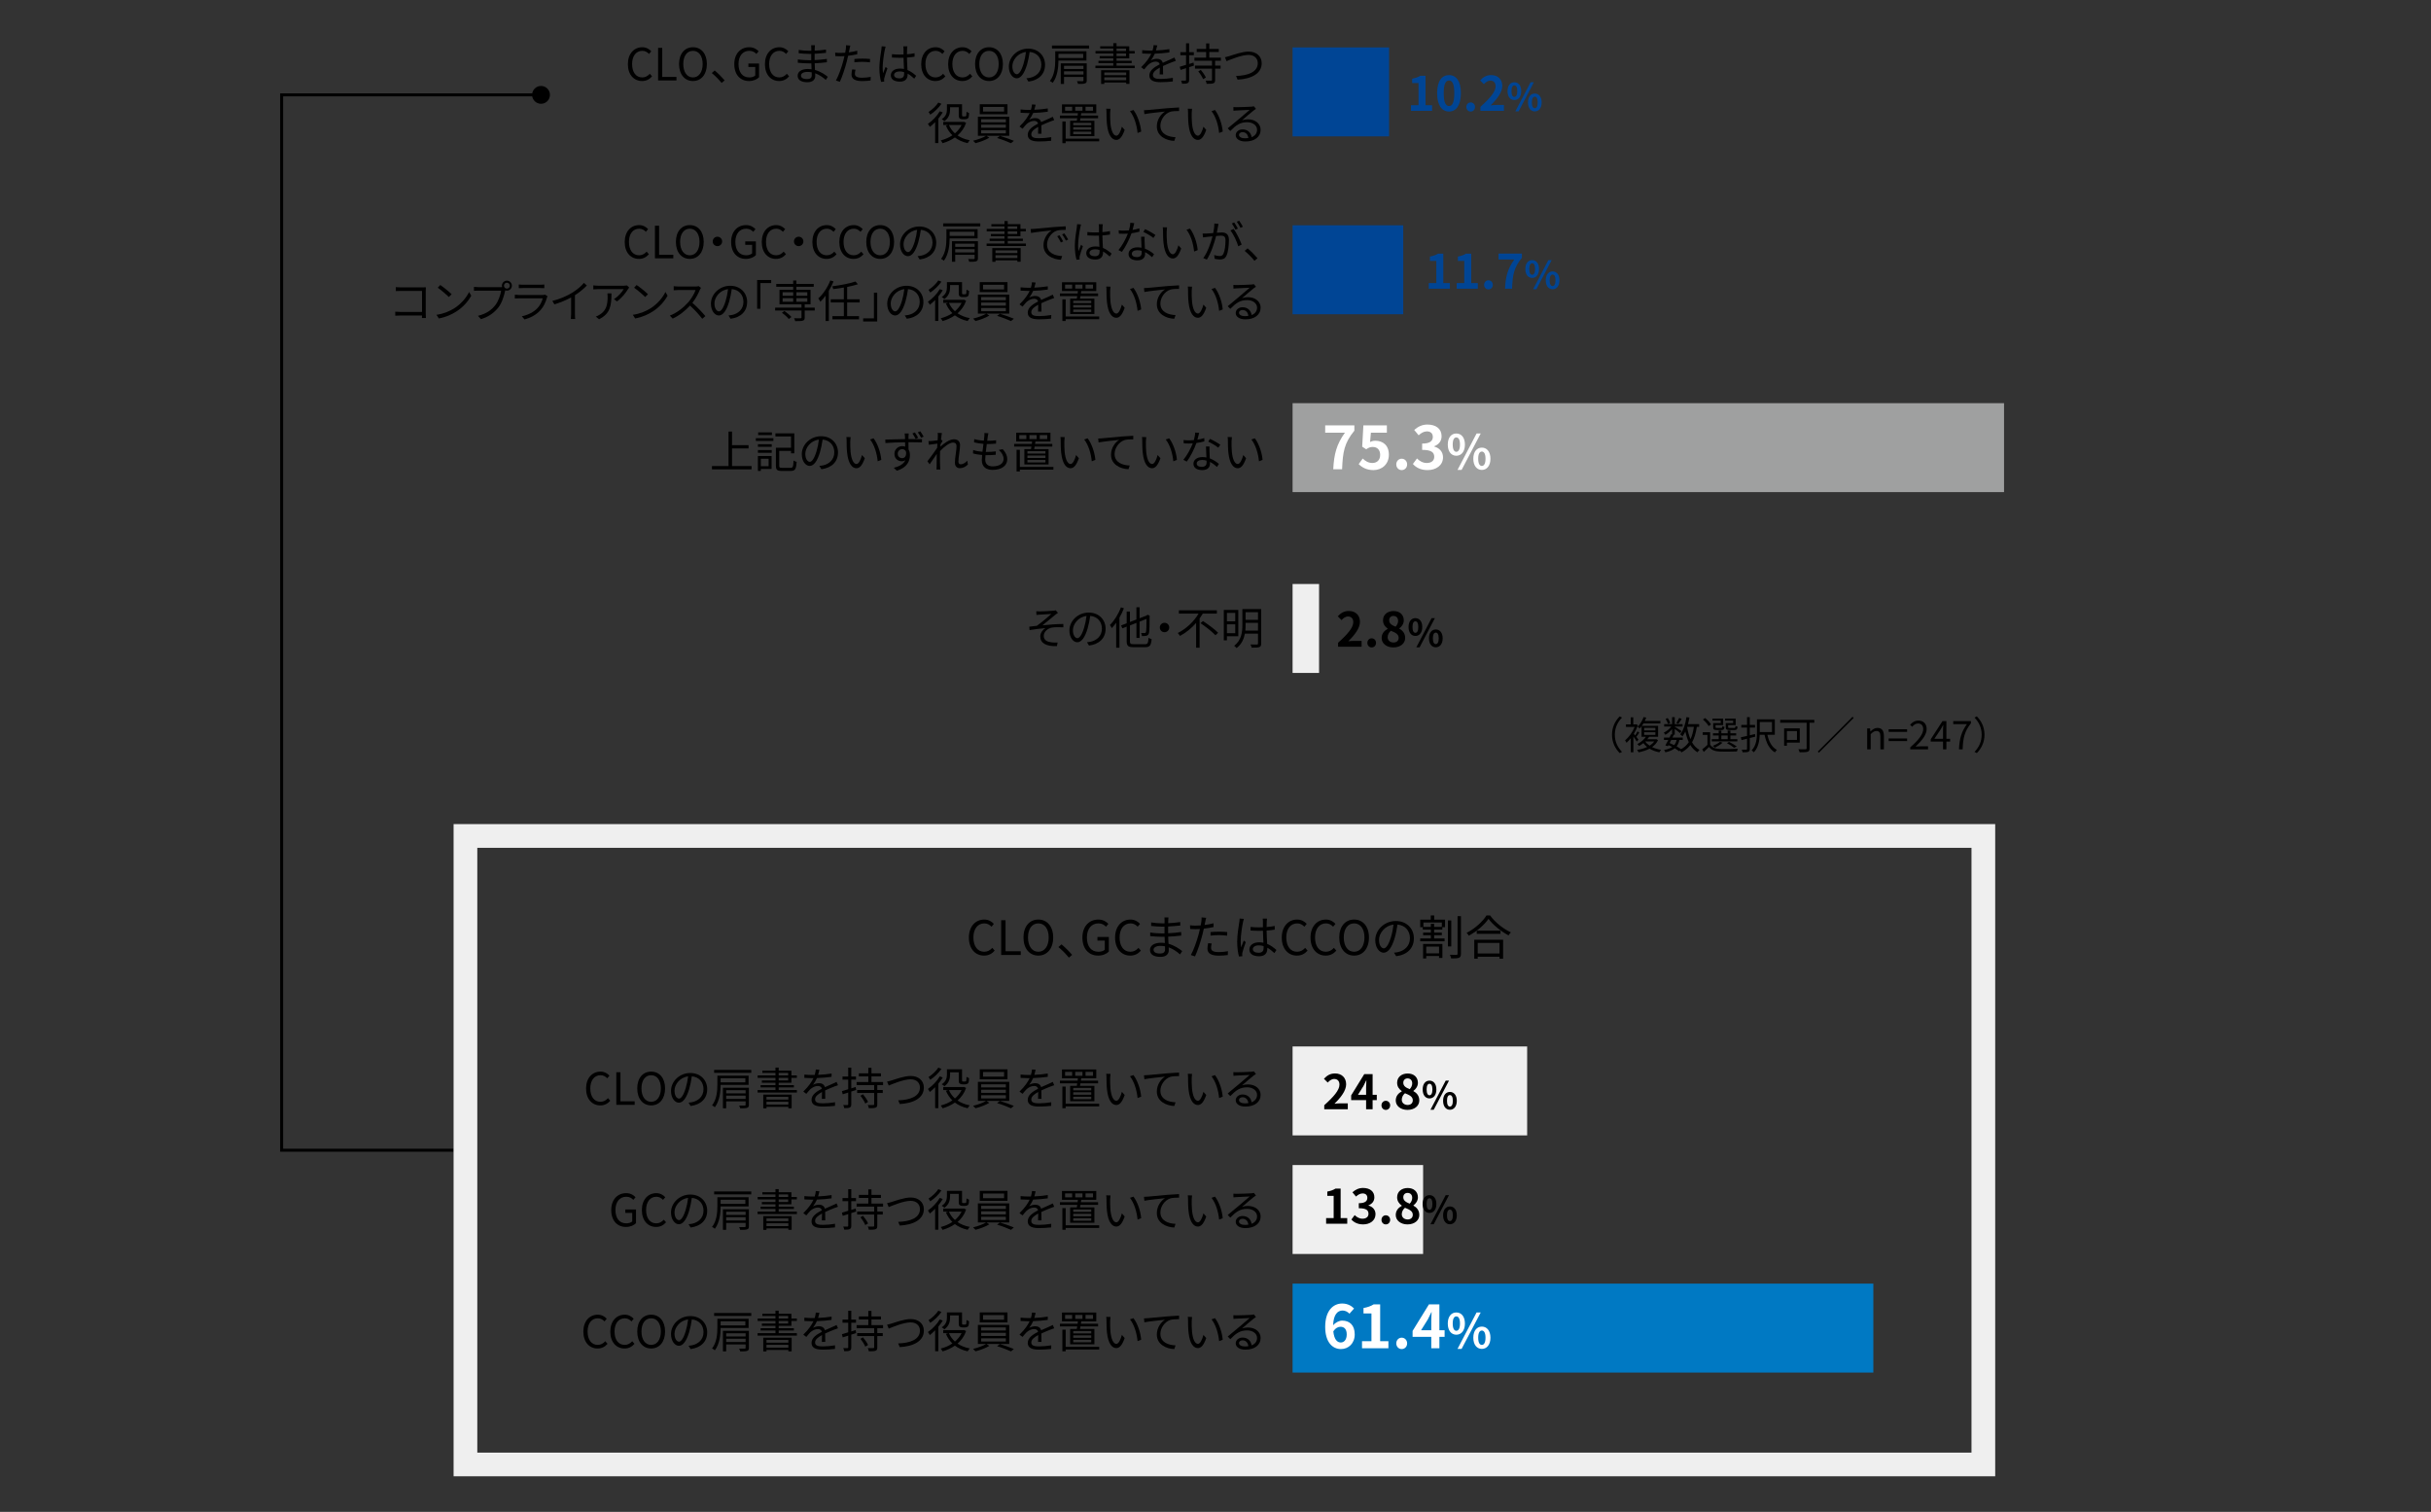 <?xml version="1.0" encoding="UTF-8"?>
<svg id="_レイヤー_1" data-name="レイヤー 1" xmlns="http://www.w3.org/2000/svg" viewBox="0 0 820 510">
  <rect x="0" y="0" width="820" height="510" fill="#333333" stroke="none"/>
  <rect x="436" y="16" width="32.545" height="30" style="fill: #004595; stroke-width: 0px;"/>
  <rect x="436" y="76" width="37.328" height="30" style="fill: #004595; stroke-width: 0px;"/>
  <rect x="436" y="136" width="239.985" height="30" style="fill: #9fa0a0; stroke-width: 0px;"/>
  <rect x="436" y="197" width="8.933" height="30" style="fill: #efefef; stroke-width: 0px;"/>
  <g>
    <path d="M211.787,21.648c0-3.555,2.085-5.715,4.875-5.715,1.335,0,2.385.66,3.015,1.365l-.75.9c-.57-.615-1.305-1.05-2.25-1.05-2.085,0-3.465,1.71-3.465,4.455,0,2.775,1.32,4.515,3.42,4.515,1.05,0,1.845-.465,2.55-1.23l.765.87c-.87,1.005-1.95,1.575-3.375,1.575-2.73,0-4.785-2.115-4.785-5.685Z" style="fill: #000; stroke-width: 0px;"/>
    <path d="M221.986,16.143h1.395v9.81h4.8v1.185h-6.195v-10.995Z" style="fill: #000; stroke-width: 0px;"/>
    <path d="M229.051,21.603c0-3.525,1.935-5.67,4.695-5.67,2.76,0,4.695,2.145,4.695,5.67,0,3.525-1.935,5.73-4.695,5.73-2.76,0-4.695-2.205-4.695-5.73ZM237.016,21.603c0-2.76-1.305-4.455-3.27-4.455-1.98,0-3.27,1.695-3.27,4.455,0,2.745,1.29,4.515,3.27,4.515,1.965,0,3.27-1.77,3.27-4.515Z" style="fill: #000; stroke-width: 0px;"/>
    <path d="M243.406,27.977c-.96-1.2-2.25-2.475-3.315-3.345l.975-.855c1.08.87,2.43,2.235,3.36,3.33l-1.02.87Z" style="fill: #000; stroke-width: 0px;"/>
    <path d="M247.681,21.648c0-3.555,2.13-5.715,5.04-5.715,1.53,0,2.535.69,3.165,1.365l-.75.9c-.555-.585-1.26-1.05-2.385-1.05-2.205,0-3.645,1.71-3.645,4.455,0,2.775,1.305,4.515,3.66,4.515.795,0,1.56-.24,1.995-.645v-2.88h-2.325v-1.155h3.6v4.62c-.705.735-1.92,1.275-3.405,1.275-2.895,0-4.95-2.115-4.95-5.685Z" style="fill: #000; stroke-width: 0px;"/>
    <path d="M258.016,21.648c0-3.555,2.085-5.715,4.875-5.715,1.335,0,2.385.66,3.015,1.365l-.75.9c-.57-.615-1.305-1.05-2.25-1.05-2.085,0-3.465,1.71-3.465,4.455,0,2.775,1.32,4.515,3.42,4.515,1.05,0,1.845-.465,2.55-1.23l.765.87c-.87,1.005-1.95,1.575-3.375,1.575-2.73,0-4.785-2.115-4.785-5.685Z" style="fill: #000; stroke-width: 0px;"/>
    <path d="M278.55,26.958c-.87-.795-2.1-1.695-3.585-2.235.015.375.03.705.03.93,0,1.02-.69,2.085-2.625,2.085-2.13,0-3.315-.765-3.315-2.205,0-1.35,1.305-2.265,3.45-2.265.435,0,.84.03,1.245.09-.03-.66-.06-1.365-.075-1.98h-.825c-1.02,0-2.67-.09-3.735-.21v-1.14c1.005.18,2.76.285,3.735.285h.795v-2.13h-.735c-1.035,0-2.61-.12-3.495-.225v-1.11c.9.165,2.49.285,3.48.285h.765v-.975c0-.24-.015-.675-.045-.885h1.275c-.045.27-.06.555-.075.99-.015.18-.015.465-.015.825,1.29-.045,2.505-.165,3.81-.36l.015,1.095c-1.17.12-2.445.24-3.84.315v2.13c1.425-.06,2.79-.195,4.125-.39l.015,1.125c-1.395.18-2.715.285-4.125.345.03.765.075,1.545.105,2.25,1.965.54,3.479,1.635,4.32,2.31l-.675,1.05ZM273.795,24.393c-.465-.09-.945-.135-1.44-.135-1.41,0-2.175.54-2.175,1.215,0,.69.585,1.2,2.055,1.2.855,0,1.575-.255,1.575-1.275,0-.255-.015-.6-.015-1.005Z" style="fill: #000; stroke-width: 0px;"/>
    <path d="M289.156,18.303c-.975.225-2.04.39-3.075.51-.135.645-.3,1.335-.465,1.965-.54,2.13-1.545,5.19-2.325,6.81l-1.32-.435c.885-1.53,1.935-4.545,2.49-6.645.135-.495.255-1.035.375-1.575-.48.03-.93.045-1.35.045-.66,0-1.2-.03-1.725-.06l-.045-1.17c.705.09,1.245.105,1.785.105.495,0,1.02-.03,1.59-.06.105-.54.18-1.005.225-1.305.045-.42.075-.915.045-1.23l1.455.12c-.105.33-.21.885-.27,1.185l-.225,1.095c.96-.12,1.935-.3,2.835-.54v1.185ZM288.571,23.508c-.135.495-.21.96-.21,1.335,0,.705.33,1.38,2.445,1.38.96,0,1.995-.12,2.895-.285l-.045,1.215c-.795.105-1.785.195-2.865.195-2.34,0-3.57-.72-3.57-2.19,0-.57.09-1.125.225-1.755l1.125.105ZM288.196,19.893c.78-.075,1.755-.12,2.715-.12.855,0,1.77.03,2.565.12l-.03,1.14c-.75-.09-1.635-.18-2.505-.18-.93,0-1.83.06-2.745.165v-1.125Z" style="fill: #000; stroke-width: 0px;"/>
    <path d="M298.726,15.723c-.09.24-.21.735-.255,1.005-.3,1.38-.735,4.32-.735,5.985,0,.72.03,1.305.135,2.025.24-.675.585-1.56.84-2.16l.63.495c-.375,1.035-.9,2.55-1.05,3.285-.045.195-.09.48-.075.66,0,.15.03.36.045.51l-1.065.09c-.3-1.065-.57-2.7-.57-4.71,0-2.175.495-5.01.675-6.24.06-.345.105-.735.105-1.05l1.32.105ZM308.386,26.537c-.735-.69-1.47-1.275-2.235-1.695v.27c0,1.23-.57,2.43-2.58,2.43-1.995,0-3.09-.825-3.09-2.145,0-1.245,1.11-2.265,3.06-2.265.495,0,.96.045,1.38.135-.045-1.14-.135-2.565-.15-3.795-.48.015-.945.03-1.425.03-.84,0-1.62-.045-2.49-.09v-1.14c.84.09,1.65.135,2.52.135.465,0,.93-.015,1.395-.03v-1.845c0-.255-.03-.645-.075-.9h1.365c-.045.285-.075.585-.09.885-.015.405-.03,1.095-.045,1.785.9-.06,1.77-.18,2.565-.345v1.17c-.81.135-1.68.225-2.565.285.015,1.485.12,2.97.18,4.215,1.2.48,2.145,1.245,2.925,1.935l-.645.975ZM304.966,24.333c-.48-.165-.99-.24-1.515-.24-1.11,0-1.875.495-1.875,1.185,0,.735.72,1.155,1.785,1.155,1.26,0,1.62-.615,1.62-1.605,0-.135,0-.315-.015-.495Z" style="fill: #000; stroke-width: 0px;"/>
    <path d="M310.727,21.648c0-3.555,2.085-5.715,4.875-5.715,1.335,0,2.385.66,3.015,1.365l-.75.9c-.57-.615-1.305-1.05-2.25-1.05-2.085,0-3.465,1.71-3.465,4.455,0,2.775,1.32,4.515,3.42,4.515,1.05,0,1.845-.465,2.55-1.23l.765.87c-.87,1.005-1.95,1.575-3.375,1.575-2.73,0-4.785-2.115-4.785-5.685Z" style="fill: #000; stroke-width: 0px;"/>
    <path d="M319.816,21.648c0-3.555,2.085-5.715,4.875-5.715,1.335,0,2.385.66,3.015,1.365l-.75.9c-.57-.615-1.305-1.05-2.25-1.05-2.085,0-3.465,1.71-3.465,4.455,0,2.775,1.32,4.515,3.42,4.515,1.05,0,1.845-.465,2.55-1.23l.765.87c-.87,1.005-1.95,1.575-3.375,1.575-2.73,0-4.785-2.115-4.785-5.685Z" style="fill: #000; stroke-width: 0px;"/>
    <path d="M328.906,21.603c0-3.525,1.935-5.67,4.695-5.67,2.76,0,4.695,2.145,4.695,5.67,0,3.525-1.935,5.73-4.695,5.73-2.76,0-4.695-2.205-4.695-5.73ZM336.871,21.603c0-2.76-1.305-4.455-3.27-4.455-1.98,0-3.27,1.695-3.27,4.455,0,2.745,1.29,4.515,3.27,4.515,1.965,0,3.27-1.77,3.27-4.515Z" style="fill: #000; stroke-width: 0px;"/>
    <path d="M346.216,26.403c.465-.03.915-.105,1.275-.18,1.905-.42,3.765-1.83,3.765-4.395,0-2.25-1.425-4.095-3.945-4.305-.195,1.38-.48,2.88-.885,4.275-.915,3.045-2.1,4.62-3.479,4.62-1.32,0-2.655-1.53-2.655-3.975,0-3.225,2.88-6.045,6.51-6.045,3.48,0,5.7,2.46,5.7,5.46,0,3.12-2.055,5.205-5.595,5.67l-.69-1.125ZM345.241,21.543c.375-1.23.66-2.64.825-4.005-2.85.36-4.59,2.805-4.59,4.8,0,1.875.87,2.7,1.515,2.7.66,0,1.485-.99,2.25-3.495Z" style="fill: #000; stroke-width: 0px;"/>
    <path d="M357.03,20.418c-.015,2.235-.315,5.385-1.95,7.53-.195-.195-.66-.51-.945-.615,1.62-2.085,1.8-4.965,1.8-7.035v-3h10.529v3.12h-9.435ZM367.365,15.348v1.005h-12.524v-1.005h12.524ZM357.03,18.168v1.395h8.34v-1.395h-8.34ZM366.57,27.123c0,.585-.15.87-.615,1.02-.45.165-1.2.165-2.325.165-.045-.27-.21-.66-.36-.93.87.015,1.665.015,1.89.015.225-.015.3-.075.3-.27v-1.17h-6.555v2.355h-1.095v-6.945h8.759v5.76ZM358.905,22.203v1.065h6.555v-1.065h-6.555ZM365.46,25.157v-1.11h-6.555v1.11h6.555Z" style="fill: #000; stroke-width: 0px;"/>
    <path d="M382.755,22.158v.825h-13.259v-.825h6.03v-.885h-5.01v-.765h5.01v-.825h-4.59v-.75h4.59v-.885h-6v-.84h6v-.84h-4.425v-.75h4.425v-1.05h1.095v1.05h4.29v1.59h1.83v.84h-1.83v1.635h-4.29v.825h5.115v.765h-5.115v.885h6.135ZM371.416,23.688h9.569v4.605h-1.11v-.465h-7.38v.495h-1.08v-4.635ZM372.495,24.453v.915h7.38v-.915h-7.38ZM379.875,27.047v-.96h-7.38v.96h7.38ZM376.62,17.208h3.195v-.84h-3.195v.84ZM376.62,18.933h3.195v-.885h-3.195v.885Z" style="fill: #000; stroke-width: 0px;"/>
    <path d="M391.17,25.113c.045-.57.06-1.53.06-2.31-1.38.75-2.34,1.515-2.34,2.49,0,1.17,1.155,1.335,2.685,1.335,1.155,0,2.745-.135,4.05-.36l-.03,1.215c-1.125.135-2.775.24-4.065.24-2.13,0-3.84-.45-3.84-2.265,0-1.755,1.77-2.865,3.495-3.765-.15-.615-.69-.915-1.335-.915-.975,0-1.875.48-2.565,1.095-.42.405-.84.96-1.35,1.56l-1.02-.765c1.89-1.83,2.865-3.36,3.42-4.53h-.615c-.63,0-1.635-.03-2.445-.09v-1.125c.795.09,1.83.15,2.505.15.315,0,.63,0,.975-.015.21-.66.345-1.335.375-1.845l1.23.105c-.105.42-.24,1.035-.45,1.71,1.515-.075,3.135-.21,4.545-.45l-.015,1.11c-1.47.225-3.3.36-4.92.42-.33.765-.795,1.59-1.335,2.28.54-.345,1.395-.555,2.055-.555.96,0,1.74.465,1.965,1.35,1.02-.48,1.92-.84,2.7-1.2.45-.195.81-.375,1.23-.585l.48,1.125c-.375.105-.915.315-1.305.465-.84.33-1.905.765-3.03,1.29.015.855.03,2.115.045,2.835h-1.155Z" style="fill: #000; stroke-width: 0px;"/>
    <path d="M402.735,22.128l-1.635.525v4.29c0,.615-.135.915-.51,1.095-.345.18-.915.225-1.86.21-.045-.285-.18-.735-.33-1.05.645.03,1.229.03,1.395.015.195,0,.27-.06.27-.27v-3.945c-.66.225-1.29.42-1.845.585l-.285-1.065c.585-.165,1.32-.39,2.13-.645v-3.24h-1.92v-1.035h1.92v-3h1.035v3h1.59v1.035h-1.59v2.94l1.485-.465.15,1.02ZM409.875,20.478v1.65h1.845v1.02h-1.845v3.78c0,.69-.135.99-.57,1.155-.45.18-1.17.195-2.28.195-.045-.33-.195-.765-.345-1.08.84.03,1.635.03,1.86.015.21-.015.285-.075.285-.285v-3.78h-5.745v-1.02h5.745v-1.65h-5.925v-1.035h3.945v-1.905h-3.18v-1.02h3.18v-1.86h1.065v1.86h3.195v1.02h-3.195v1.905h3.915v1.035h-1.95ZM405.045,23.568c.66.78,1.395,1.86,1.71,2.58l-.93.555c-.285-.72-.99-1.845-1.635-2.625l.855-.51Z" style="fill: #000; stroke-width: 0px;"/>
    <path d="M414.811,18.873c1.26-.39,4.169-1.47,6.345-1.47,2.46,0,4.425,1.425,4.425,3.915,0,3.57-3.54,5.295-8.13,5.55l-.525-1.245c3.885-.105,7.335-1.275,7.335-4.32,0-1.56-1.125-2.775-3.135-2.775-2.445,0-6.225,1.635-7.395,2.1l-.555-1.32c.54-.105,1.08-.27,1.635-.435Z" style="fill: #000; stroke-width: 0px;"/>
    <path d="M318,37.913c-.42.705-.93,1.41-1.485,2.085v8.265h-1.08v-7.065c-.585.6-1.2,1.14-1.785,1.605-.12-.24-.465-.78-.66-1.02,1.5-1.02,3.06-2.625,4.005-4.245l1.005.375ZM317.55,35.018c-.9,1.335-2.385,2.775-3.765,3.66-.12-.24-.405-.69-.585-.9,1.23-.795,2.61-2.085,3.3-3.18l1.05.42ZM325.875,41.438c-.6,1.755-1.62,3.15-2.88,4.245,1.125.765,2.52,1.335,4.125,1.635-.24.225-.555.675-.72.975-1.695-.375-3.12-1.02-4.305-1.92-1.26.885-2.685,1.515-4.155,1.935-.135-.27-.405-.72-.615-.945,1.365-.345,2.73-.915,3.915-1.725-.915-.9-1.65-1.98-2.175-3.24l.795-.24h-1.695v-1.02h6.75l.225-.045.735.345ZM320.475,36.923c0,1.29-.33,2.88-1.935,3.945-.18-.195-.63-.54-.885-.675,1.515-.945,1.755-2.25,1.755-3.285v-1.74h5.1v3.525c0,.3.015.465.09.525.06.045.165.06.27.06h.54c.135,0,.285-.015.36-.045.075-.045.15-.15.18-.33.045-.21.06-.645.075-1.215.21.18.555.345.855.435-.03.57-.075,1.215-.165,1.455-.105.255-.255.42-.465.495-.195.09-.54.15-.78.15h-.84c-.33,0-.675-.09-.915-.27-.24-.195-.315-.45-.315-1.305v-2.49h-2.925v.765ZM320.085,42.158c.45,1.08,1.14,2.04,2.025,2.835.93-.795,1.71-1.74,2.25-2.835h-4.274Z" style="fill: #000; stroke-width: 0px;"/>
    <path d="M332.73,45.802l.99.645c-1.2.735-3.135,1.455-4.665,1.845-.195-.225-.555-.6-.825-.825,1.545-.36,3.465-1.05,4.41-1.665h-2.79v-6.42h10.575v6.42h-7.695ZM339.84,38.528h-9.36v-3.36h9.36v3.36ZM330.96,41.258h8.325v-1.05h-8.325v1.05ZM330.96,43.103h8.325v-1.05h-8.325v1.05ZM330.96,44.978h8.325v-1.08h-8.325v1.08ZM338.685,36.068h-7.095v1.56h7.095v-1.56ZM337.275,45.833c1.545.45,3.54,1.185,4.709,1.665l-.96.81c-1.125-.525-3.135-1.29-4.709-1.755l.96-.72Z" style="fill: #000; stroke-width: 0px;"/>
    <path d="M350.146,45.113c.045-.57.06-1.53.06-2.31-1.38.75-2.34,1.515-2.34,2.49,0,1.17,1.155,1.335,2.685,1.335,1.155,0,2.745-.135,4.05-.36l-.03,1.215c-1.125.135-2.775.24-4.065.24-2.13,0-3.84-.45-3.84-2.265,0-1.755,1.77-2.865,3.495-3.765-.15-.615-.69-.915-1.335-.915-.975,0-1.875.48-2.565,1.095-.42.405-.84.96-1.35,1.56l-1.02-.765c1.89-1.83,2.865-3.36,3.42-4.53h-.615c-.63,0-1.635-.03-2.445-.09v-1.125c.795.09,1.83.15,2.505.15.315,0,.63,0,.975-.015.21-.66.345-1.335.375-1.845l1.23.105c-.105.42-.24,1.035-.45,1.71,1.515-.075,3.135-.21,4.545-.45l-.015,1.11c-1.47.225-3.3.36-4.92.42-.33.765-.795,1.59-1.335,2.28.54-.345,1.395-.555,2.055-.555.96,0,1.74.465,1.965,1.35,1.02-.48,1.92-.84,2.7-1.2.45-.195.81-.375,1.23-.585l.48,1.125c-.375.105-.915.315-1.305.465-.84.33-1.905.765-3.03,1.29.015.855.03,2.115.045,2.835h-1.155Z" style="fill: #000; stroke-width: 0px;"/>
    <path d="M363.21,40.748c.045-.27.105-.57.15-.87h-5.834v-.885h5.97c.03-.27.06-.555.09-.81h-5.37v-2.97h11.564v2.97h-5.07c-.045.255-.075.54-.12.81h5.805v.885h-5.955c-.045.315-.105.6-.15.87h4.86v5.175h-8.175v-5.175h2.235ZM370.77,47.662h-11.31v.63h-1.11v-7.32h1.11v5.79h11.31v.9ZM361.65,36.023h-2.385v1.335h2.385v-1.335ZM368.085,41.438h-6.075v.81h6.075v-.81ZM368.085,42.908h-6.075v.825h6.075v-.825ZM368.085,44.407h-6.075v.84h6.075v-.84ZM362.686,37.358h2.445v-1.335h-2.445v1.335ZM366.166,37.358h2.52v-1.335h-2.52v1.335Z" style="fill: #000; stroke-width: 0px;"/>
    <path d="M374.461,38.138c-.015.93,0,2.295.105,3.51.24,2.49.96,4.125,2.01,4.125.765,0,1.455-1.53,1.845-3.03l.945,1.08c-.885,2.52-1.8,3.375-2.82,3.375-1.395,0-2.745-1.395-3.15-5.25-.15-1.29-.165-3.09-.165-3.96,0-.345-.015-.96-.09-1.32l1.44.03c-.06.36-.105,1.05-.12,1.44ZM384.93,44.378l-1.215.48c-.255-2.67-1.155-5.61-2.565-7.35l1.17-.405c1.335,1.725,2.4,4.77,2.61,7.275Z" style="fill: #000; stroke-width: 0px;"/>
    <path d="M387.195,37.103c.975-.09,3.78-.375,6.51-.6,1.62-.135,3.015-.21,4.005-.255v1.2c-.84,0-2.145.015-2.91.24-2.115.675-3.39,2.925-3.39,4.68,0,2.91,2.7,3.825,5.115,3.915l-.435,1.245c-2.745-.105-5.879-1.575-5.879-4.89,0-2.325,1.395-4.2,2.76-5.01-1.305.15-5.355.54-6.96.87l-.135-1.32c.57-.015,1.035-.045,1.32-.075Z" style="fill: #000; stroke-width: 0px;"/>
    <path d="M401.971,38.138c-.015.93,0,2.295.105,3.51.24,2.49.96,4.125,2.01,4.125.765,0,1.455-1.53,1.845-3.03l.945,1.08c-.885,2.52-1.8,3.375-2.82,3.375-1.395,0-2.745-1.395-3.15-5.25-.15-1.29-.165-3.09-.165-3.96,0-.345-.015-.96-.09-1.32l1.44.03c-.06.36-.105,1.05-.12,1.44ZM412.44,44.378l-1.215.48c-.255-2.67-1.155-5.61-2.565-7.35l1.17-.405c1.335,1.725,2.4,4.77,2.61,7.275Z" style="fill: #000; stroke-width: 0px;"/>
    <path d="M423.645,36.728c-.27.18-.6.405-.825.57-.735.555-2.73,2.31-3.87,3.27.675-.225,1.35-.315,2.01-.315,2.475,0,4.26,1.5,4.26,3.51,0,2.4-1.995,3.96-5.13,3.96-2.025,0-3.27-.9-3.27-2.13,0-1.02.915-1.95,2.295-1.95,1.86,0,2.865,1.245,3.06,2.625,1.17-.45,1.845-1.305,1.845-2.52,0-1.455-1.47-2.52-3.345-2.52-2.445,0-3.795,1.035-5.685,2.955l-.87-.885c1.23-1.02,3.135-2.61,4.005-3.33.825-.69,2.67-2.25,3.405-2.91-.78.03-3.705.165-4.47.21-.345.015-.69.03-1.005.09l-.03-1.245c.33.045.75.045,1.05.045.765,0,4.29-.105,5.069-.18.435-.045.645-.075.81-.12l.69.87ZM421.08,46.552c-.135-1.17-.84-1.98-1.965-1.98-.675,0-1.185.405-1.185.915,0,.735.855,1.155,1.965,1.155.42,0,.825-.03,1.185-.09Z" style="fill: #000; stroke-width: 0px;"/>
  </g>
  <g>
    <path d="M210.722,81.648c0-3.555,2.085-5.715,4.875-5.715,1.335,0,2.385.66,3.015,1.365l-.75.9c-.57-.615-1.305-1.05-2.25-1.05-2.085,0-3.465,1.71-3.465,4.455,0,2.775,1.32,4.515,3.42,4.515,1.05,0,1.845-.465,2.55-1.23l.765.87c-.87,1.005-1.95,1.575-3.375,1.575-2.73,0-4.785-2.115-4.785-5.685Z" style="fill: #000; stroke-width: 0px;"/>
    <path d="M220.921,76.143h1.395v9.81h4.8v1.185h-6.195v-10.995Z" style="fill: #000; stroke-width: 0px;"/>
    <path d="M227.986,81.603c0-3.525,1.935-5.67,4.695-5.67,2.76,0,4.695,2.145,4.695,5.67,0,3.525-1.935,5.73-4.695,5.73-2.76,0-4.695-2.205-4.695-5.73ZM235.951,81.603c0-2.76-1.305-4.455-3.27-4.455-1.98,0-3.27,1.695-3.27,4.455,0,2.745,1.29,4.515,3.27,4.515,1.965,0,3.27-1.77,3.27-4.515Z" style="fill: #000; stroke-width: 0px;"/>
    <path d="M241.996,79.848c.885,0,1.59.705,1.59,1.59s-.705,1.59-1.59,1.59c-.885,0-1.59-.705-1.59-1.59s.705-1.59,1.59-1.59Z" style="fill: #000; stroke-width: 0px;"/>
    <path d="M246.616,81.648c0-3.555,2.13-5.715,5.04-5.715,1.53,0,2.535.69,3.165,1.365l-.75.9c-.555-.585-1.26-1.05-2.385-1.05-2.205,0-3.645,1.71-3.645,4.455,0,2.775,1.305,4.515,3.66,4.515.795,0,1.56-.24,1.995-.645v-2.88h-2.325v-1.155h3.6v4.62c-.705.735-1.92,1.275-3.405,1.275-2.895,0-4.95-2.115-4.95-5.685Z" style="fill: #000; stroke-width: 0px;"/>
    <path d="M256.951,81.648c0-3.555,2.085-5.715,4.875-5.715,1.335,0,2.385.66,3.015,1.365l-.75.9c-.57-.615-1.305-1.05-2.25-1.05-2.085,0-3.465,1.71-3.465,4.455,0,2.775,1.32,4.515,3.42,4.515,1.05,0,1.845-.465,2.55-1.23l.765.87c-.87,1.005-1.95,1.575-3.375,1.575-2.73,0-4.785-2.115-4.785-5.685Z" style="fill: #000; stroke-width: 0px;"/>
    <path d="M269.4,79.848c.885,0,1.59.705,1.59,1.59s-.705,1.59-1.59,1.59c-.885,0-1.59-.705-1.59-1.59s.705-1.59,1.59-1.59Z" style="fill: #000; stroke-width: 0px;"/>
    <path d="M274.021,81.648c0-3.555,2.085-5.715,4.875-5.715,1.335,0,2.385.66,3.015,1.365l-.75.9c-.57-.615-1.305-1.05-2.25-1.05-2.085,0-3.465,1.71-3.465,4.455,0,2.775,1.32,4.515,3.42,4.515,1.05,0,1.845-.465,2.55-1.23l.765.87c-.87,1.005-1.95,1.575-3.375,1.575-2.73,0-4.785-2.115-4.785-5.685Z" style="fill: #000; stroke-width: 0px;"/>
    <path d="M283.111,81.648c0-3.555,2.085-5.715,4.875-5.715,1.335,0,2.385.66,3.015,1.365l-.75.9c-.57-.615-1.305-1.05-2.25-1.05-2.085,0-3.465,1.71-3.465,4.455,0,2.775,1.32,4.515,3.42,4.515,1.05,0,1.845-.465,2.55-1.23l.765.87c-.87,1.005-1.95,1.575-3.375,1.575-2.73,0-4.785-2.115-4.785-5.685Z" style="fill: #000; stroke-width: 0px;"/>
    <path d="M292.201,81.603c0-3.525,1.935-5.67,4.695-5.67,2.76,0,4.695,2.145,4.695,5.67,0,3.525-1.935,5.73-4.695,5.73-2.76,0-4.695-2.205-4.695-5.73ZM300.165,81.603c0-2.76-1.305-4.455-3.27-4.455-1.98,0-3.27,1.695-3.27,4.455,0,2.745,1.29,4.515,3.27,4.515,1.965,0,3.27-1.77,3.27-4.515Z" style="fill: #000; stroke-width: 0px;"/>
    <path d="M309.51,86.403c.465-.03.915-.105,1.275-.18,1.905-.42,3.765-1.83,3.765-4.395,0-2.25-1.425-4.095-3.945-4.305-.195,1.38-.48,2.88-.885,4.275-.915,3.045-2.1,4.62-3.479,4.62-1.32,0-2.655-1.53-2.655-3.975,0-3.225,2.88-6.045,6.51-6.045,3.48,0,5.7,2.46,5.7,5.46,0,3.12-2.055,5.205-5.595,5.67l-.69-1.125ZM308.536,81.543c.375-1.23.66-2.64.825-4.005-2.85.36-4.59,2.805-4.59,4.8,0,1.875.87,2.7,1.515,2.7.66,0,1.485-.99,2.25-3.495Z" style="fill: #000; stroke-width: 0px;"/>
    <path d="M320.326,80.418c-.015,2.235-.315,5.385-1.95,7.53-.195-.195-.66-.51-.945-.615,1.62-2.085,1.8-4.965,1.8-7.035v-3h10.529v3.12h-9.435ZM330.66,75.348v1.005h-12.524v-1.005h12.524ZM320.326,78.168v1.395h8.34v-1.395h-8.34ZM329.865,87.123c0,.585-.15.87-.615,1.02-.45.165-1.2.165-2.325.165-.045-.27-.21-.66-.36-.93.87.015,1.665.015,1.89.015.225-.015.3-.075.3-.27v-1.17h-6.555v2.355h-1.095v-6.945h8.759v5.76ZM322.201,82.203v1.065h6.555v-1.065h-6.555ZM328.755,85.157v-1.11h-6.555v1.11h6.555Z" style="fill: #000; stroke-width: 0px;"/>
    <path d="M346.05,82.158v.825h-13.259v-.825h6.03v-.885h-5.01v-.765h5.01v-.825h-4.59v-.75h4.59v-.885h-6v-.84h6v-.84h-4.425v-.75h4.425v-1.05h1.095v1.05h4.29v1.59h1.83v.84h-1.83v1.635h-4.29v.825h5.115v.765h-5.115v.885h6.135ZM334.711,83.688h9.569v4.605h-1.11v-.465h-7.38v.495h-1.08v-4.635ZM335.791,84.453v.915h7.38v-.915h-7.38ZM343.17,87.047v-.96h-7.38v.96h7.38ZM339.916,77.208h3.195v-.84h-3.195v.84ZM339.916,78.933h3.195v-.885h-3.195v.885Z" style="fill: #000; stroke-width: 0px;"/>
    <path d="M348.961,77.193c.975-.09,3.78-.36,6.51-.6,1.62-.135,3.015-.21,4.005-.255v1.2c-.855,0-2.145.015-2.91.24-2.115.675-3.39,2.94-3.39,4.695,0,2.895,2.7,3.81,5.115,3.9l-.435,1.26c-2.745-.12-5.88-1.59-5.88-4.905,0-2.31,1.395-4.2,2.76-5.01-1.305.15-5.355.54-6.96.87l-.135-1.32c.57-.015,1.035-.045,1.32-.075ZM358.605,81.438l-.765.36c-.345-.72-.78-1.5-1.23-2.115l.765-.33c.345.495.915,1.425,1.23,2.085ZM360.315,80.793l-.78.36c-.36-.72-.795-1.455-1.275-2.085l.75-.345c.36.495.945,1.41,1.305,2.07Z" style="fill: #000; stroke-width: 0px;"/>
    <path d="M364.65,75.723c-.09.24-.21.735-.255,1.005-.3,1.38-.735,4.32-.735,5.985,0,.72.03,1.305.135,2.025.24-.675.585-1.56.84-2.16l.63.495c-.375,1.035-.9,2.55-1.05,3.285-.045.195-.09.48-.075.66,0,.15.03.36.045.51l-1.065.09c-.3-1.065-.57-2.7-.57-4.71,0-2.175.495-5.01.675-6.24.06-.345.105-.735.105-1.05l1.32.105ZM374.31,86.537c-.735-.69-1.47-1.275-2.235-1.695v.27c0,1.23-.57,2.43-2.58,2.43-1.995,0-3.09-.825-3.09-2.145,0-1.245,1.11-2.265,3.06-2.265.495,0,.96.045,1.38.135-.045-1.14-.135-2.565-.15-3.795-.48.015-.945.03-1.425.03-.84,0-1.62-.045-2.49-.09v-1.14c.84.09,1.65.135,2.52.135.465,0,.93-.015,1.395-.03v-1.845c0-.255-.03-.645-.075-.9h1.365c-.045.285-.075.585-.09.885-.015.405-.03,1.095-.045,1.785.9-.06,1.77-.18,2.565-.345v1.17c-.81.135-1.68.225-2.565.285.015,1.485.12,2.97.18,4.215,1.2.48,2.145,1.245,2.925,1.935l-.645.975ZM370.89,84.333c-.48-.165-.99-.24-1.515-.24-1.11,0-1.875.495-1.875,1.185,0,.735.72,1.155,1.785,1.155,1.26,0,1.62-.615,1.62-1.605,0-.135,0-.315-.015-.495Z" style="fill: #000; stroke-width: 0px;"/>
    <path d="M384.36,78.138c-.78.225-1.71.42-2.685.54-.735,2.1-2.055,4.68-3.24,6.285l-1.17-.6c1.245-1.44,2.505-3.81,3.18-5.55-.435.03-.87.045-1.305.045-.555,0-1.17-.015-1.725-.045l-.09-1.125c.555.075,1.185.105,1.83.105.525,0,1.08-.03,1.65-.075.225-.825.435-1.77.465-2.565l1.335.12c-.15.54-.345,1.44-.585,2.295.78-.12,1.56-.3,2.31-.54l.03,1.11ZM386.1,79.863c-.045.615-.03,1.05-.015,1.605.015.54.075,1.515.105,2.415,1.275.465,2.31,1.2,3.075,1.86l-.645,1.02c-.63-.57-1.425-1.23-2.385-1.695.015.225.015.435.015.6,0,1.185-.78,2.16-2.61,2.16-1.635,0-2.97-.675-2.97-2.145,0-1.365,1.29-2.25,2.97-2.25.495,0,.975.045,1.41.135-.045-1.215-.12-2.67-.15-3.705h1.2ZM385.095,84.617c-.465-.135-.975-.21-1.5-.21-1.095,0-1.815.495-1.815,1.17,0,.69.555,1.155,1.71,1.155,1.215,0,1.62-.675,1.62-1.41,0-.195,0-.435-.015-.705ZM389.055,80.268c-.795-.675-2.4-1.59-3.39-2.04l.585-.93c1.08.48,2.775,1.44,3.48,1.98l-.675.99Z" style="fill: #000; stroke-width: 0px;"/>
    <path d="M393.526,78.138c-.015.93,0,2.295.105,3.51.24,2.49.96,4.125,2.01,4.125.765,0,1.455-1.53,1.845-3.03l.945,1.08c-.885,2.52-1.8,3.375-2.82,3.375-1.395,0-2.745-1.395-3.15-5.25-.15-1.29-.165-3.09-.165-3.96,0-.345-.015-.96-.09-1.32l1.44.03c-.06.36-.105,1.05-.12,1.44ZM403.995,84.378l-1.215.48c-.255-2.67-1.155-5.61-2.565-7.35l1.17-.405c1.335,1.725,2.4,4.77,2.61,7.275Z" style="fill: #000; stroke-width: 0px;"/>
    <path d="M411.016,75.528c-.06.285-.135.585-.18.885-.09.435-.225,1.305-.39,2.1.69-.06,1.305-.105,1.665-.105,1.335,0,2.415.525,2.415,2.535,0,1.77-.24,4.11-.855,5.355-.48.99-1.215,1.23-2.175,1.23-.57,0-1.275-.105-1.755-.21l-.195-1.275c.63.21,1.41.33,1.83.33.54,0,.975-.12,1.29-.765.48-.99.705-2.925.705-4.53,0-1.35-.615-1.59-1.575-1.59-.36,0-.945.045-1.59.105-.54,2.13-1.56,5.475-3.12,7.965l-1.215-.495c1.515-2.025,2.61-5.37,3.12-7.35-.78.075-1.485.15-1.875.195-.36.045-.96.105-1.335.18l-.12-1.305c.465.015.84.015,1.32,0,.495-.015,1.35-.09,2.25-.165.21-1.065.39-2.22.375-3.225l1.41.135ZM416.116,77.223c.93,1.2,2.22,3.9,2.715,5.28l-1.155.57c-.45-1.53-1.62-4.125-2.655-5.34l1.095-.51ZM416.73,77.463c-.3-.6-.81-1.515-1.215-2.085l.795-.33c.375.525.93,1.455,1.245,2.055l-.825.36ZM418.425,76.848c-.33-.645-.825-1.5-1.245-2.07l.795-.33c.39.54.975,1.485,1.26,2.04l-.81.36Z" style="fill: #000; stroke-width: 0px;"/>
    <path d="M423.151,87.977c-.96-1.2-2.25-2.475-3.315-3.345l.975-.855c1.08.87,2.43,2.235,3.36,3.33l-1.02.87Z" style="fill: #000; stroke-width: 0px;"/>
    <path d="M142.319,107.272c.015-.165.015-.48.03-.84h-7.334c-.615,0-1.29.03-1.695.06v-1.35c.39.03,1.035.075,1.665.075h7.365v-7.08h-7.185c-.555,0-1.29.03-1.65.045v-1.335c.495.06,1.155.09,1.635.09h7.395c.36,0,.81-.015,1.11-.03-.015.345-.045.81-.045,1.17v7.74c0,.54.045,1.215.06,1.455h-1.35Z" style="fill: #000; stroke-width: 0px;"/>
    <path d="M153.224,104.003c2.31-1.455,4.14-3.675,5.01-5.52l.72,1.275c-1.035,1.875-2.775,3.915-5.04,5.325-1.5.96-3.39,1.875-5.895,2.34l-.795-1.23c2.625-.39,4.575-1.305,6-2.19ZM152.339,99.248l-.945.945c-.75-.78-2.625-2.385-3.735-3.135l.855-.915c1.065.705,2.985,2.265,3.825,3.105Z" style="fill: #000; stroke-width: 0px;"/>
    <path d="M168.884,96.863c.15,0,.315,0,.495-.015-.045-.15-.075-.315-.075-.48,0-.93.75-1.695,1.68-1.695s1.68.765,1.68,1.695-.75,1.68-1.68,1.68c-.195,0-.39-.03-.57-.09l-.03.165c-.33,1.575-1.05,3.99-2.235,5.535-1.38,1.755-3.165,3.15-5.91,4.005l-1.02-1.125c2.91-.72,4.59-1.995,5.85-3.6,1.065-1.365,1.755-3.45,1.965-4.89h-7.68c-.585,0-1.11.03-1.485.045v-1.32c.405.045,1.005.09,1.5.09h7.515ZM171.974,96.368c0-.54-.45-1.005-.99-1.005-.555,0-.99.465-.99,1.005s.435.99.99.99c.54,0,.99-.45.99-.99Z" style="fill: #000; stroke-width: 0px;"/>
    <path d="M184.694,99.923c-.075.135-.165.33-.195.435-.405,1.485-1.08,3.045-2.19,4.26-1.575,1.725-3.465,2.61-5.37,3.135l-.93-1.065c2.13-.435,4.005-1.41,5.28-2.745.915-.96,1.515-2.235,1.785-3.315h-7.964c-.36,0-.93.015-1.455.045v-1.26c.54.06,1.05.09,1.455.09h7.905c.345,0,.66-.03.825-.12l.855.54ZM174.99,95.963c.39.06.87.075,1.35.075h5.895c.48,0,1.005-.015,1.365-.075v1.245c-.36-.03-.87-.045-1.38-.045h-5.879c-.465,0-.945.015-1.35.045v-1.245Z" style="fill: #000; stroke-width: 0px;"/>
    <path d="M197.954,96.323c-1.035,1.05-2.475,2.28-4.02,3.255v6.42c0,.57.03,1.305.09,1.605h-1.47c.045-.285.09-1.035.09-1.605v-5.67c-1.604.885-3.675,1.755-5.64,2.34l-.69-1.17c2.505-.585,5.055-1.725,6.705-2.76,1.53-.945,3.105-2.25,3.945-3.315l.99.9Z" style="fill: #000; stroke-width: 0px;"/>
    <path d="M212.234,96.998c-.105.15-.3.375-.405.54-.6,1.02-2.025,2.955-3.735,4.14l-.99-.795c1.38-.81,2.79-2.43,3.27-3.36h-8.535c-.555,0-1.11.03-1.71.09v-1.35c.525.06,1.155.12,1.71.12h8.61c.285,0,.825-.045,1.05-.09l.735.705ZM206.249,98.978c0,4.065-.36,6.81-4.185,8.715l-1.095-.9c.405-.135.915-.375,1.335-.66,2.325-1.425,2.655-3.57,2.655-6.075,0-.36-.015-.69-.06-1.08h1.35Z" style="fill: #000; stroke-width: 0px;"/>
    <path d="M219.45,104.003c2.31-1.455,4.14-3.675,5.01-5.52l.72,1.275c-1.035,1.875-2.775,3.915-5.04,5.325-1.5.96-3.39,1.875-5.895,2.34l-.795-1.23c2.625-.39,4.575-1.305,6-2.19ZM218.564,99.248l-.945.945c-.75-.78-2.625-2.385-3.735-3.135l.855-.915c1.065.705,2.985,2.265,3.825,3.105Z" style="fill: #000; stroke-width: 0px;"/>
    <path d="M236.445,97.103c-.09.12-.285.45-.375.66-.51,1.29-1.455,3.045-2.52,4.395,1.575,1.35,3.405,3.3,4.38,4.47l-1.05.915c-1.005-1.32-2.595-3.09-4.125-4.455-1.605,1.725-3.63,3.375-5.85,4.38l-.96-1.005c2.415-.945,4.635-2.73,6.18-4.455,1.02-1.155,2.115-2.94,2.49-4.17h-5.85c-.525,0-1.35.06-1.515.075v-1.365c.21.03,1.065.105,1.515.105h5.79c.495,0,.885-.06,1.125-.135l.765.585Z" style="fill: #000; stroke-width: 0px;"/>
    <path d="M245.73,106.403c.465-.03.915-.105,1.275-.18,1.905-.42,3.765-1.83,3.765-4.395,0-2.25-1.425-4.095-3.945-4.305-.195,1.38-.48,2.88-.885,4.275-.915,3.045-2.1,4.62-3.479,4.62-1.32,0-2.655-1.53-2.655-3.975,0-3.225,2.88-6.045,6.51-6.045,3.48,0,5.7,2.46,5.7,5.46,0,3.12-2.055,5.205-5.595,5.67l-.69-1.125ZM244.756,101.543c.375-1.23.66-2.64.825-4.005-2.85.36-4.59,2.805-4.59,4.8,0,1.875.87,2.7,1.515,2.7.66,0,1.485-.99,2.25-3.495Z" style="fill: #000; stroke-width: 0px;"/>
    <path d="M255.39,94.448h4.74v1.035h-3.63v8.67h-1.11v-9.705Z" style="fill: #000; stroke-width: 0px;"/>
    <path d="M274.83,104.738h-3.39v2.37c0,.615-.135.9-.63,1.05-.495.165-1.305.165-2.58.165-.06-.285-.225-.69-.375-.975.99.03,1.92.03,2.16.015.255-.015.345-.075.345-.285v-2.34h-8.895v-.96h8.895v-1.14h-7.425v-4.875h4.62v-1.02h-5.714v-.96h5.714v-1.17h1.08v1.17h5.85v.96h-5.85v1.02h4.77v4.875h-1.965v1.14h3.39v.96ZM264.57,104.903c.87.57,1.875,1.425,2.385,2.04l-.885.675c-.465-.615-1.455-1.515-2.325-2.115l.825-.6ZM263.985,99.788h3.57v-1.215h-3.57v1.215ZM263.985,101.798h3.57v-1.215h-3.57v1.215ZM268.635,98.573v1.215h3.675v-1.215h-3.675ZM272.31,100.583h-3.675v1.215h3.675v-1.215Z" style="fill: #000; stroke-width: 0px;"/>
    <path d="M281.16,94.928c-.45,1.095-.975,2.16-1.59,3.18v10.185h-1.095v-8.535c-.555.75-1.155,1.44-1.77,2.025-.105-.27-.45-.84-.69-1.11,1.635-1.455,3.15-3.75,4.065-6.075l1.08.33ZM285.75,102.038v4.605h4.005v1.08h-8.969v-1.08h3.854v-4.605h-4.425v-1.08h4.425v-3.96c-1.2.21-2.445.39-3.585.525-.045-.27-.225-.69-.345-.945,2.775-.36,6.015-.96,7.845-1.62l.825.93c-1.02.33-2.28.645-3.63.915v4.155h4.23v1.08h-4.23Z" style="fill: #000; stroke-width: 0px;"/>
    <path d="M295.89,108.427h-4.74v-1.035h3.63v-8.669h1.11v9.705Z" style="fill: #000; stroke-width: 0px;"/>
    <path d="M305.19,106.403c.465-.03.915-.105,1.275-.18,1.905-.42,3.765-1.83,3.765-4.395,0-2.25-1.425-4.095-3.945-4.305-.195,1.38-.48,2.88-.885,4.275-.915,3.045-2.1,4.62-3.479,4.62-1.32,0-2.655-1.53-2.655-3.975,0-3.225,2.88-6.045,6.51-6.045,3.48,0,5.7,2.46,5.7,5.46,0,3.12-2.055,5.205-5.595,5.67l-.69-1.125ZM304.215,101.543c.375-1.23.66-2.64.825-4.005-2.85.36-4.59,2.805-4.59,4.8,0,1.875.87,2.7,1.515,2.7.66,0,1.485-.99,2.25-3.495Z" style="fill: #000; stroke-width: 0px;"/>
    <path d="M318,97.913c-.42.705-.93,1.41-1.485,2.085v8.265h-1.08v-7.065c-.585.6-1.2,1.14-1.785,1.605-.12-.24-.465-.78-.66-1.02,1.5-1.02,3.06-2.625,4.005-4.245l1.005.375ZM317.55,95.018c-.9,1.335-2.385,2.775-3.765,3.66-.12-.24-.405-.69-.585-.9,1.23-.795,2.61-2.085,3.3-3.18l1.05.42ZM325.875,101.438c-.6,1.755-1.62,3.15-2.88,4.245,1.125.765,2.52,1.335,4.125,1.635-.24.225-.555.675-.72.975-1.695-.375-3.12-1.02-4.305-1.92-1.26.885-2.685,1.515-4.155,1.935-.135-.27-.405-.72-.615-.945,1.365-.345,2.73-.915,3.915-1.725-.915-.9-1.65-1.98-2.175-3.24l.795-.24h-1.695v-1.02h6.75l.225-.045.735.345ZM320.475,96.923c0,1.29-.33,2.88-1.935,3.945-.18-.195-.63-.54-.885-.675,1.515-.945,1.755-2.25,1.755-3.285v-1.74h5.1v3.525c0,.3.015.465.09.525.06.045.165.06.27.06h.54c.135,0,.285-.015.36-.045.075-.045.15-.15.18-.33.045-.21.06-.645.075-1.215.21.18.555.345.855.435-.03.57-.075,1.215-.165,1.455-.105.255-.255.42-.465.495-.195.09-.54.15-.78.15h-.84c-.33,0-.675-.09-.915-.27-.24-.195-.315-.45-.315-1.305v-2.49h-2.925v.765ZM320.085,102.158c.45,1.08,1.14,2.04,2.025,2.835.93-.795,1.71-1.74,2.25-2.835h-4.275Z" style="fill: #000; stroke-width: 0px;"/>
    <path d="M332.73,105.802l.99.645c-1.2.735-3.135,1.455-4.665,1.845-.195-.225-.555-.6-.825-.825,1.545-.36,3.465-1.05,4.41-1.665h-2.79v-6.42h10.575v6.42h-7.695ZM339.839,98.528h-9.359v-3.36h9.359v3.36ZM330.96,101.258h8.325v-1.05h-8.325v1.05ZM330.96,103.103h8.325v-1.05h-8.325v1.05ZM330.96,104.978h8.325v-1.08h-8.325v1.08ZM338.685,96.068h-7.095v1.56h7.095v-1.56ZM337.275,105.833c1.545.45,3.54,1.185,4.709,1.665l-.96.81c-1.125-.525-3.135-1.29-4.709-1.755l.96-.72Z" style="fill: #000; stroke-width: 0px;"/>
    <path d="M350.145,105.113c.045-.57.06-1.53.06-2.31-1.38.75-2.34,1.515-2.34,2.49,0,1.17,1.155,1.335,2.685,1.335,1.155,0,2.745-.135,4.05-.36l-.03,1.215c-1.125.135-2.775.24-4.065.24-2.13,0-3.84-.45-3.84-2.265,0-1.755,1.77-2.865,3.495-3.765-.15-.615-.69-.915-1.335-.915-.975,0-1.875.48-2.565,1.095-.42.405-.84.96-1.35,1.56l-1.02-.765c1.89-1.83,2.865-3.36,3.42-4.53h-.615c-.63,0-1.635-.03-2.445-.09v-1.125c.795.09,1.83.15,2.505.15.315,0,.63,0,.975-.015.21-.66.345-1.335.375-1.845l1.23.105c-.105.42-.24,1.035-.45,1.71,1.515-.075,3.135-.21,4.545-.45l-.015,1.11c-1.47.225-3.3.36-4.92.42-.33.765-.795,1.59-1.335,2.28.54-.345,1.395-.555,2.055-.555.96,0,1.74.465,1.965,1.35,1.02-.48,1.92-.84,2.7-1.2.45-.195.81-.375,1.23-.585l.48,1.125c-.375.105-.915.315-1.305.465-.84.33-1.905.765-3.03,1.29.015.855.03,2.115.045,2.835h-1.155Z" style="fill: #000; stroke-width: 0px;"/>
    <path d="M363.21,100.748c.045-.27.105-.57.15-.87h-5.834v-.885h5.97c.03-.27.06-.555.09-.81h-5.37v-2.97h11.564v2.97h-5.07c-.045.255-.075.54-.12.81h5.805v.885h-5.955c-.045.315-.105.6-.15.87h4.86v5.175h-8.175v-5.175h2.235ZM370.77,107.662h-11.31v.63h-1.11v-7.32h1.11v5.79h11.31v.9ZM361.65,96.023h-2.385v1.335h2.385v-1.335ZM368.085,101.438h-6.075v.81h6.075v-.81ZM368.085,102.908h-6.075v.825h6.075v-.825ZM368.085,104.407h-6.075v.84h6.075v-.84ZM362.686,97.358h2.445v-1.335h-2.445v1.335ZM366.166,97.358h2.52v-1.335h-2.52v1.335Z" style="fill: #000; stroke-width: 0px;"/>
    <path d="M374.461,98.138c-.015.93,0,2.295.105,3.51.24,2.49.96,4.125,2.01,4.125.765,0,1.455-1.53,1.845-3.03l.945,1.08c-.885,2.52-1.8,3.375-2.82,3.375-1.395,0-2.745-1.395-3.15-5.25-.15-1.29-.165-3.09-.165-3.96,0-.345-.015-.96-.09-1.32l1.44.03c-.06.36-.105,1.05-.12,1.44ZM384.93,104.378l-1.215.48c-.255-2.67-1.155-5.61-2.565-7.35l1.17-.405c1.335,1.725,2.4,4.77,2.61,7.275Z" style="fill: #000; stroke-width: 0px;"/>
    <path d="M387.195,97.103c.975-.09,3.78-.375,6.51-.6,1.62-.135,3.015-.21,4.005-.255v1.2c-.84,0-2.145.015-2.91.24-2.115.675-3.39,2.925-3.39,4.68,0,2.91,2.7,3.825,5.115,3.915l-.435,1.245c-2.745-.105-5.879-1.575-5.879-4.89,0-2.325,1.395-4.2,2.76-5.01-1.305.15-5.355.54-6.96.87l-.135-1.32c.57-.015,1.035-.045,1.32-.075Z" style="fill: #000; stroke-width: 0px;"/>
    <path d="M401.971,98.138c-.015.93,0,2.295.105,3.51.24,2.49.96,4.125,2.01,4.125.765,0,1.455-1.53,1.845-3.03l.945,1.08c-.885,2.52-1.8,3.375-2.82,3.375-1.395,0-2.745-1.395-3.15-5.25-.15-1.29-.165-3.09-.165-3.96,0-.345-.015-.96-.09-1.32l1.44.03c-.06.36-.105,1.05-.12,1.44ZM412.44,104.378l-1.215.48c-.255-2.67-1.155-5.61-2.565-7.35l1.17-.405c1.335,1.725,2.4,4.77,2.61,7.275Z" style="fill: #000; stroke-width: 0px;"/>
    <path d="M423.645,96.728c-.27.18-.6.405-.825.57-.735.555-2.73,2.31-3.87,3.27.675-.225,1.35-.315,2.01-.315,2.475,0,4.26,1.5,4.26,3.51,0,2.4-1.995,3.96-5.13,3.96-2.025,0-3.27-.9-3.27-2.13,0-1.02.915-1.95,2.295-1.95,1.86,0,2.865,1.245,3.06,2.625,1.17-.45,1.845-1.305,1.845-2.52,0-1.455-1.47-2.52-3.345-2.52-2.445,0-3.795,1.035-5.685,2.955l-.87-.885c1.23-1.02,3.135-2.61,4.005-3.33.825-.69,2.67-2.25,3.405-2.91-.78.03-3.705.165-4.47.21-.345.015-.69.03-1.005.09l-.03-1.245c.33.045.75.045,1.05.045.765,0,4.29-.105,5.069-.18.435-.045.645-.075.81-.12l.69.87ZM421.08,106.552c-.135-1.17-.84-1.98-1.965-1.98-.675,0-1.185.405-1.185.915,0,.735.855,1.155,1.965,1.155.42,0,.825-.03,1.185-.09Z" style="fill: #000; stroke-width: 0px;"/>
  </g>
  <g>
    <path d="M253.515,157.214v1.11h-13.364v-1.11h5.595v-11.639h1.17v4.59h5.58v1.11h-5.58v5.94h6.6Z" style="fill: #000; stroke-width: 0px;"/>
    <path d="M254.956,147.824h5.91v.915h-5.91v-.915ZM260.266,158.174h-3.63v.69h-.99v-5.025h4.62v4.335ZM255.661,149.849h4.65v.885h-4.65v-.885ZM255.661,151.829h4.65v.9h-4.65v-.9ZM260.371,146.759h-4.635v-.9h4.635v.9ZM256.636,154.754v2.52h2.625v-2.52h-2.625ZM266.655,157.814c.81,0,.93-.39,1.02-2.475.27.21.735.39,1.05.465-.165,2.4-.51,3.06-1.995,3.06h-3c-1.545,0-2.01-.345-2.01-1.755v-6.075h5.1v-3.795h-5.265v-1.05h6.375v6.735h-1.11v-.825h-3.975v5.01c0,.585.15.705.975.705h2.835Z" style="fill: #000; stroke-width: 0px;"/>
    <path d="M276.375,157.154c.465-.03.915-.105,1.275-.18,1.905-.42,3.765-1.83,3.765-4.395,0-2.25-1.425-4.095-3.945-4.305-.195,1.38-.48,2.88-.885,4.275-.915,3.045-2.1,4.62-3.479,4.62-1.32,0-2.655-1.53-2.655-3.975,0-3.225,2.88-6.045,6.51-6.045,3.48,0,5.7,2.46,5.7,5.46,0,3.12-2.055,5.205-5.595,5.67l-.69-1.125ZM275.401,152.294c.375-1.23.66-2.64.825-4.005-2.85.36-4.59,2.805-4.59,4.8,0,1.875.87,2.7,1.515,2.7.66,0,1.485-.99,2.25-3.495Z" style="fill: #000; stroke-width: 0px;"/>
    <path d="M286.801,148.889c-.015.93,0,2.295.105,3.51.24,2.49.96,4.125,2.01,4.125.765,0,1.455-1.53,1.845-3.03l.945,1.08c-.885,2.52-1.8,3.375-2.82,3.375-1.395,0-2.745-1.395-3.15-5.25-.15-1.29-.165-3.09-.165-3.96,0-.345-.015-.96-.09-1.32l1.44.03c-.06.36-.105,1.05-.12,1.44ZM297.27,155.129l-1.215.48c-.255-2.67-1.155-5.61-2.565-7.35l1.17-.405c1.335,1.725,2.4,4.77,2.61,7.275Z" style="fill: #000; stroke-width: 0px;"/>
    <path d="M306.646,148.109c1.815,0,3.645.015,4.35.015l-.015,1.125c-.84-.045-2.175-.075-4.35-.075h-.195c0,.855.015,1.755.03,2.445.3.51.465,1.155.465,1.89,0,2.01-.96,4.245-4.425,5.28l-1.02-1.005c1.935-.45,3.3-1.245,3.915-2.565-.345.255-.78.375-1.26.375-1.245,0-2.445-.885-2.445-2.505,0-1.47,1.215-2.595,2.625-2.595.36,0,.69.06.99.165l-.015-1.47c-2.265.015-4.785.12-6.63.255l-.045-1.17c1.665-.03,4.44-.12,6.66-.15-.015-.42-.015-.765-.03-.975-.015-.3-.06-.75-.105-.93h1.38c-.03.165-.075.75-.075.93,0,.225-.015.57-.015.96h.21ZM305.626,152.429c-.24-.645-.72-.915-1.305-.915-.78,0-1.5.6-1.5,1.56,0,.93.69,1.47,1.5,1.47.885,0,1.455-.705,1.305-2.115ZM308.866,148.064c-.315-.6-.72-1.32-1.095-1.845l.825-.345c.36.495.825,1.26,1.125,1.815l-.855.375ZM310.696,147.659c-.315-.615-.72-1.305-1.11-1.815l.84-.36c.345.51.81,1.215,1.125,1.8l-.855.375Z" style="fill: #000; stroke-width: 0px;"/>
    <path d="M326.475,156.689c-.78.795-1.709,1.245-2.729,1.245-.975,0-1.65-.66-1.65-1.89,0-1.65.555-4.095.555-5.535,0-.855-.435-1.215-1.185-1.215-1.2,0-3,1.395-4.365,2.865-.03.63-.045,1.215-.045,1.74,0,1.35,0,2.25.06,3.585.015.255.045.63.075.9h-1.305c.015-.21.045-.645.045-.885.015-1.425.015-2.16.045-3.81,0-.15.015-.345.015-.57-.72,1.095-1.695,2.52-2.415,3.51l-.75-1.035c.825-1.035,2.535-3.345,3.285-4.515.03-.48.06-.96.09-1.425-.675.075-1.965.255-2.895.375l-.12-1.245c.33.015.615.015.975-.015.48-.03,1.35-.12,2.115-.24.045-.705.075-1.23.075-1.395,0-.345.015-.735-.06-1.11l1.425.045c-.075.36-.195,1.2-.3,2.235l.075-.03.435.525c-.18.27-.435.675-.66,1.035-.03.27-.045.555-.075.84,1.155-1.065,3.06-2.49,4.544-2.49,1.395,0,2.1.78,2.1,1.995,0,1.485-.555,4.05-.555,5.55,0,.51.24.9.765.9.75,0,1.545-.48,2.235-1.23l.195,1.29Z" style="fill: #000; stroke-width: 0px;"/>
    <path d="M338.221,151.514c1.02,1.125,1.53,2.16,1.53,3.435,0,2.205-1.995,3.555-4.92,3.555-2.025,0-3.66-.885-3.66-3.315,0-.405.045-1.005.12-1.71-1.11-.09-2.189-.255-3.09-.54l.06-1.14c.975.345,2.085.525,3.135.6.105-.87.225-1.8.33-2.67-1.065-.09-2.235-.27-3.165-.51l.06-1.11c.93.3,2.13.48,3.24.54.075-.6.135-1.14.165-1.545.03-.345.045-.675.015-1.035l1.35.075c-.105.405-.15.705-.195,1.035-.045.375-.12.9-.195,1.515,1.125,0,2.13-.06,3-.18l-.03,1.125c-.945.09-1.83.15-3.015.15h-.105c-.12.87-.225,1.8-.33,2.655h.285c1.005,0,2.055-.045,3.09-.18l-.03,1.14c-.99.105-1.905.135-2.91.135h-.54c-.06.585-.09,1.11-.09,1.47,0,1.41.81,2.31,2.505,2.31,2.25,0,3.69-.96,3.69-2.505,0-1.005-.54-2.115-1.635-3.03l1.335-.27Z" style="fill: #000; stroke-width: 0px;"/>
    <path d="M347.761,151.499c.045-.27.105-.57.15-.87h-5.834v-.885h5.97c.03-.27.06-.555.09-.81h-5.37v-2.97h11.564v2.97h-5.07c-.045.255-.075.54-.12.81h5.805v.885h-5.955c-.045.315-.105.6-.15.87h4.86v5.175h-8.175v-5.175h2.235ZM355.32,158.414h-11.31v.63h-1.11v-7.32h1.11v5.79h11.31v.9ZM346.201,146.774h-2.385v1.335h2.385v-1.335ZM352.636,152.189h-6.075v.81h6.075v-.81ZM352.636,153.659h-6.075v.825h6.075v-.825ZM352.636,155.159h-6.075v.84h6.075v-.84ZM347.236,148.109h2.445v-1.335h-2.445v1.335ZM350.716,148.109h2.52v-1.335h-2.52v1.335Z" style="fill: #000; stroke-width: 0px;"/>
    <path d="M359.011,148.889c-.015.93,0,2.295.105,3.51.24,2.49.96,4.125,2.01,4.125.765,0,1.455-1.53,1.845-3.03l.945,1.08c-.885,2.52-1.8,3.375-2.82,3.375-1.395,0-2.745-1.395-3.15-5.25-.15-1.29-.165-3.09-.165-3.96,0-.345-.015-.96-.09-1.32l1.44.03c-.06.36-.105,1.05-.12,1.44ZM369.48,155.129l-1.215.48c-.255-2.67-1.155-5.61-2.565-7.35l1.17-.405c1.335,1.725,2.4,4.77,2.61,7.275Z" style="fill: #000; stroke-width: 0px;"/>
    <path d="M371.746,147.854c.975-.09,3.78-.375,6.51-.6,1.62-.135,3.015-.21,4.005-.255v1.2c-.84,0-2.145.015-2.91.24-2.115.675-3.39,2.925-3.39,4.68,0,2.91,2.7,3.825,5.115,3.915l-.435,1.245c-2.745-.105-5.879-1.575-5.879-4.89,0-2.325,1.395-4.2,2.76-5.01-1.305.15-5.355.54-6.96.87l-.135-1.32c.57-.015,1.035-.045,1.32-.075Z" style="fill: #000; stroke-width: 0px;"/>
    <path d="M386.521,148.889c-.015.93,0,2.295.105,3.51.24,2.49.96,4.125,2.01,4.125.765,0,1.455-1.53,1.845-3.03l.945,1.08c-.885,2.52-1.8,3.375-2.82,3.375-1.395,0-2.745-1.395-3.15-5.25-.15-1.29-.165-3.09-.165-3.96,0-.345-.015-.96-.09-1.32l1.44.03c-.06.36-.105,1.05-.12,1.44ZM396.991,155.129l-1.215.48c-.255-2.67-1.155-5.61-2.565-7.35l1.17-.405c1.335,1.725,2.4,4.77,2.61,7.275Z" style="fill: #000; stroke-width: 0px;"/>
    <path d="M406.246,148.889c-.78.225-1.71.42-2.685.54-.735,2.1-2.055,4.68-3.24,6.285l-1.17-.6c1.245-1.44,2.505-3.81,3.18-5.55-.435.03-.87.045-1.305.045-.555,0-1.17-.015-1.725-.045l-.09-1.125c.555.075,1.185.105,1.83.105.525,0,1.08-.03,1.65-.075.225-.825.435-1.77.465-2.565l1.335.12c-.15.54-.345,1.44-.585,2.295.78-.12,1.56-.3,2.31-.54l.03,1.11ZM407.986,150.614c-.045.615-.03,1.05-.015,1.605.015.54.075,1.515.105,2.415,1.275.465,2.31,1.2,3.075,1.86l-.645,1.02c-.63-.57-1.425-1.23-2.385-1.695.015.225.015.435.015.6,0,1.185-.78,2.16-2.61,2.16-1.635,0-2.97-.675-2.97-2.145,0-1.365,1.29-2.25,2.97-2.25.495,0,.975.045,1.41.135-.045-1.215-.12-2.67-.15-3.705h1.2ZM406.981,155.369c-.465-.135-.975-.21-1.5-.21-1.095,0-1.815.495-1.815,1.17,0,.69.555,1.155,1.71,1.155,1.215,0,1.62-.675,1.62-1.41,0-.195,0-.435-.015-.705ZM410.941,151.019c-.795-.675-2.4-1.59-3.39-2.04l.585-.93c1.08.48,2.775,1.44,3.48,1.98l-.675.99Z" style="fill: #000; stroke-width: 0px;"/>
    <path d="M415.412,148.889c-.015.93,0,2.295.105,3.51.24,2.49.96,4.125,2.01,4.125.765,0,1.455-1.53,1.845-3.03l.945,1.08c-.885,2.52-1.8,3.375-2.82,3.375-1.395,0-2.745-1.395-3.15-5.25-.15-1.29-.165-3.09-.165-3.96,0-.345-.015-.96-.09-1.32l1.44.03c-.06.36-.105,1.05-.12,1.44ZM425.881,155.129l-1.215.48c-.255-2.67-1.155-5.61-2.565-7.35l1.17-.405c1.335,1.725,2.4,4.77,2.61,7.275Z" style="fill: #000; stroke-width: 0px;"/>
  </g>
  <g>
    <path d="M350.731,206.243c.645,0,3.705-.12,4.56-.225.345-.03.63-.09.81-.15l.765.87c-.21.12-.585.375-.795.555-1.11.915-3.255,2.7-4.439,3.645,2.25-.24,4.919-.45,7.049-.45v1.125c-1.455-.075-2.88-.06-3.765.075-1.44.195-2.85,1.425-2.85,2.805,0,1.485,1.2,1.995,2.55,2.175.87.12,1.605.105,2.13.06l-.24,1.215c-3.63.15-5.61-.99-5.61-3.27,0-1.26.96-2.34,1.725-2.79-1.59.135-3.57.375-5.34.66l-.105-1.14c.795-.075,1.8-.21,2.55-.3,1.62-1.11,3.96-3.165,4.905-4.005-.66.045-3.24.18-3.885.24-.375.03-.825.06-1.14.09l-.06-1.23c.36.045.735.06,1.185.045Z" style="fill: #000; stroke-width: 0px;"/>
    <path d="M366.646,216.637c.465-.03.915-.105,1.275-.18,1.905-.42,3.765-1.83,3.765-4.395,0-2.25-1.425-4.095-3.945-4.305-.195,1.38-.48,2.88-.885,4.275-.915,3.045-2.1,4.62-3.479,4.62-1.32,0-2.655-1.53-2.655-3.975,0-3.225,2.88-6.045,6.51-6.045,3.48,0,5.7,2.46,5.7,5.46,0,3.12-2.055,5.205-5.595,5.67l-.69-1.125ZM365.671,211.778c.375-1.23.66-2.64.825-4.005-2.85.36-4.59,2.805-4.59,4.8,0,1.875.87,2.7,1.515,2.7.66,0,1.485-.99,2.25-3.495Z" style="fill: #000; stroke-width: 0px;"/>
    <path d="M379.111,205.193c-.42,1.08-.93,2.145-1.515,3.165v10.14h-1.095v-8.43c-.48.675-.99,1.29-1.485,1.815-.12-.24-.435-.81-.63-1.05,1.47-1.44,2.865-3.675,3.705-5.955l1.02.315ZM386.221,217.312c.915,0,1.065-.405,1.2-2.175.27.195.705.39,1.035.465-.195,2.055-.54,2.715-2.19,2.715h-3.915c-1.77,0-2.31-.42-2.31-2.055v-4.875l-1.455.57-.435-.975,1.89-.735v-3.945h1.095v3.51l2.19-.855v-4.11h1.065v3.705l2.34-.9.135-.12.195-.165.765.315-.045.195c0,2.7-.045,4.86-.18,5.49-.12.69-.435.975-.9,1.095-.405.105-1.065.12-1.515.105-.03-.33-.135-.78-.27-1.05.405.03.945.03,1.14.03.27,0,.42-.06.51-.45.12-.405.15-1.98.165-4.32l-2.34.915v5.505h-1.065v-5.085l-2.19.87v5.28c0,.855.195,1.05,1.245,1.05h3.84Z" style="fill: #000; stroke-width: 0px;"/>
    <path d="M392.806,210.083c.885,0,1.59.705,1.59,1.59s-.705,1.59-1.59,1.59c-.885,0-1.59-.705-1.59-1.59s.705-1.59,1.59-1.59Z" style="fill: #000; stroke-width: 0px;"/>
    <path d="M405.706,206.993c-.33.555-.69,1.095-1.065,1.65v9.84h-1.185v-8.34c-1.515,1.725-3.345,3.27-5.43,4.365-.165-.285-.525-.72-.75-.975,2.955-1.485,5.52-3.975,7.005-6.54h-6.63v-1.11h12.81v1.11h-4.755ZM405.766,209.498c1.74,1.125,4.02,2.805,5.115,3.945l-.885.855c-1.065-1.14-3.285-2.91-5.055-4.08l.825-.72Z" style="fill: #000; stroke-width: 0px;"/>
    <path d="M413.851,214.627v1.38h-1.05v-10.26h4.89v8.88h-3.84ZM413.851,206.753v2.835h2.805v-2.835h-2.805ZM416.656,213.593v-2.985h-2.805v2.985h2.805ZM425.416,217.042c0,.705-.15,1.05-.63,1.245-.48.165-1.305.195-2.58.195-.06-.3-.24-.795-.42-1.08.975.03,1.92.015,2.16.015.285-.015.39-.105.39-.375v-3.3h-4.425c-.33,1.785-1.095,3.57-2.79,4.875-.18-.24-.6-.615-.825-.765,2.52-1.935,2.775-4.755,2.775-7.08v-5.31h6.345v11.579ZM424.335,212.722v-2.625h-4.185v.675c0,.615-.015,1.275-.09,1.95h4.274ZM420.151,206.513v2.565h4.185v-2.565h-4.185Z" style="fill: #000; stroke-width: 0px;"/>
  </g>
  <g>
    <path d="M475.938,35.494h2.545v-7.491h-2.145v-1.457c1.184-.224,2-.528,2.753-.992h1.745v9.94h2.225v1.905h-7.123v-1.905Z" style="fill: #004595; stroke-width: 0px;"/>
    <path d="M484.754,31.428c0-4.098,1.601-6.098,4.018-6.098,2.401,0,4.002,2.017,4.002,6.098,0,4.082-1.601,6.195-4.002,6.195-2.417,0-4.018-2.113-4.018-6.195ZM490.548,31.428c0-3.313-.768-4.274-1.777-4.274-1.024,0-1.792.96-1.792,4.274,0,3.329.768,4.354,1.792,4.354,1.009,0,1.777-1.024,1.777-4.354Z" style="fill: #004595; stroke-width: 0px;"/>
    <path d="M494.61,36.086c0-.864.625-1.537,1.457-1.537.848,0,1.472.672,1.472,1.537s-.624,1.537-1.472,1.537c-.833,0-1.457-.672-1.457-1.537Z" style="fill: #004595; stroke-width: 0px;"/>
    <path d="M499.362,36.038c3.217-2.881,5.122-5.106,5.122-6.931,0-1.201-.656-1.921-1.777-1.921-.864,0-1.584.56-2.177,1.217l-1.281-1.281c1.088-1.153,2.145-1.793,3.762-1.793,2.241,0,3.729,1.44,3.729,3.649,0,2.145-1.777,4.45-3.938,6.563.592-.064,1.376-.128,1.92-.128h2.577v1.985h-7.939v-1.361Z" style="fill: #004595; stroke-width: 0px;"/>
    <path d="M508.507,30.729c0-1.895.947-2.983,2.304-2.983,1.357,0,2.317,1.088,2.317,2.983,0,1.907-.96,3.021-2.317,3.021-1.357,0-2.304-1.114-2.304-3.021ZM511.797,30.729c0-1.396-.435-1.92-.986-1.92-.55,0-.973.525-.973,1.92s.422,1.959.973,1.959c.551,0,.986-.563.986-1.959ZM516.278,27.746h1.114l-5.159,9.832h-1.101l5.146-9.832ZM515.395,34.556c0-1.907.96-2.996,2.304-2.996s2.317,1.088,2.317,2.996c0,1.895-.973,3.021-2.317,3.021s-2.304-1.126-2.304-3.021ZM518.685,34.556c0-1.396-.436-1.933-.986-1.933s-.986.538-.986,1.933.436,1.946.986,1.946.986-.55.986-1.946Z" style="fill: #004595; stroke-width: 0px;"/>
  </g>
  <g>
    <path d="M481.938,95.494h2.545v-7.491h-2.145v-1.457c1.184-.224,2-.528,2.753-.992h1.745v9.94h2.225v1.905h-7.123v-1.905Z" style="fill: #004595; stroke-width: 0px;"/>
    <path d="M491.362,95.494h2.545v-7.491h-2.145v-1.457c1.184-.224,2-.528,2.753-.992h1.745v9.94h2.225v1.905h-7.123v-1.905Z" style="fill: #004595; stroke-width: 0px;"/>
    <path d="M500.61,96.086c0-.864.625-1.537,1.457-1.537.848,0,1.472.672,1.472,1.537s-.624,1.537-1.472,1.537c-.833,0-1.457-.672-1.457-1.537Z" style="fill: #004595; stroke-width: 0px;"/>
    <path d="M510.804,87.522h-5.33v-1.969h7.875v1.425c-2.753,3.361-3.121,5.778-3.313,10.42h-2.385c.208-4.114.896-6.739,3.153-9.876Z" style="fill: #004595; stroke-width: 0px;"/>
    <path d="M514.507,90.729c0-1.895.947-2.983,2.304-2.983,1.357,0,2.317,1.088,2.317,2.983,0,1.907-.96,3.021-2.317,3.021-1.357,0-2.304-1.114-2.304-3.021ZM517.797,90.729c0-1.396-.435-1.92-.986-1.92-.55,0-.973.525-.973,1.92s.422,1.959.973,1.959c.551,0,.986-.563.986-1.959ZM522.278,87.746h1.114l-5.159,9.832h-1.101l5.146-9.832ZM521.395,94.556c0-1.907.96-2.996,2.304-2.996s2.317,1.088,2.317,2.996c0,1.895-.973,3.021-2.317,3.021s-2.304-1.126-2.304-3.021ZM524.685,94.556c0-1.396-.436-1.933-.986-1.933s-.986.538-.986,1.933.436,1.946.986,1.946.986-.55.986-1.946Z" style="fill: #004595; stroke-width: 0px;"/>
  </g>
  <g>
    <path d="M453.662,145.953h-6.662v-2.461h9.842v1.781c-3.441,4.201-3.901,7.221-4.141,13.023h-2.981c.26-5.141,1.12-8.422,3.941-12.343Z" style="fill: #fff; stroke-width: 0px;"/>
    <path d="M458.3,156.555l1.36-1.88c.84.82,1.88,1.5,3.261,1.5,1.541,0,2.621-.98,2.621-2.721,0-1.72-1-2.68-2.5-2.68-.88,0-1.36.22-2.221.78l-1.34-.88.4-7.182h7.921v2.461h-5.381l-.28,3.141c.58-.28,1.1-.42,1.78-.42,2.481,0,4.561,1.48,4.561,4.701,0,3.301-2.44,5.201-5.181,5.201-2.34,0-3.901-.92-5.001-2.021Z" style="fill: #fff; stroke-width: 0px;"/>
    <path d="M470.98,156.656c0-1.08.78-1.92,1.82-1.92,1.06,0,1.84.84,1.84,1.92s-.78,1.92-1.84,1.92c-1.04,0-1.82-.84-1.82-1.92Z" style="fill: #fff; stroke-width: 0px;"/>
    <path d="M476.58,156.516l1.38-1.861c.88.86,1.96,1.521,3.301,1.521,1.5,0,2.521-.74,2.521-2.061,0-1.46-.86-2.361-4.081-2.361v-2.12c2.721,0,3.601-.94,3.601-2.26,0-1.16-.72-1.84-1.98-1.86-1.061.02-1.92.52-2.801,1.32l-1.5-1.801c1.28-1.12,2.701-1.82,4.441-1.82,2.86,0,4.801,1.4,4.801,3.941,0,1.6-.9,2.76-2.48,3.381v.1c1.68.46,2.96,1.7,2.96,3.641,0,2.72-2.38,4.301-5.201,4.301-2.34,0-3.92-.88-4.961-2.06Z" style="fill: #fff; stroke-width: 0px;"/>
    <path d="M488.352,149.957c0-2.369,1.185-3.729,2.881-3.729,1.696,0,2.897,1.361,2.897,3.729,0,2.385-1.201,3.778-2.897,3.778-1.697,0-2.881-1.393-2.881-3.778ZM492.465,149.957c0-1.745-.544-2.401-1.232-2.401-.688,0-1.217.656-1.217,2.401s.528,2.449,1.217,2.449c.688,0,1.232-.704,1.232-2.449ZM498.067,146.227h1.393l-6.451,12.293h-1.376l6.435-12.293ZM496.963,154.742c0-2.385,1.201-3.745,2.881-3.745s2.897,1.36,2.897,3.745c0,2.369-1.216,3.778-2.897,3.778s-2.881-1.409-2.881-3.778ZM501.077,154.742c0-1.745-.544-2.417-1.232-2.417s-1.232.672-1.232,2.417.544,2.433,1.232,2.433,1.232-.688,1.232-2.433Z" style="fill: #fff; stroke-width: 0px;"/>
  </g>
  <g>
    <path d="M451.35,216.811c3.217-2.881,5.122-5.106,5.122-6.931,0-1.201-.656-1.921-1.777-1.921-.864,0-1.584.56-2.177,1.217l-1.281-1.281c1.088-1.153,2.145-1.793,3.762-1.793,2.241,0,3.729,1.44,3.729,3.649,0,2.145-1.777,4.45-3.938,6.563.592-.064,1.376-.128,1.92-.128h2.577v1.985h-7.939v-1.361Z" style="fill: #000; stroke-width: 0px;"/>
    <path d="M461.221,216.859c0-.864.625-1.537,1.457-1.537.848,0,1.472.672,1.472,1.537s-.624,1.537-1.472,1.537c-.833,0-1.457-.672-1.457-1.537Z" style="fill: #000; stroke-width: 0px;"/>
    <path d="M466.038,215.227c0-1.521.928-2.497,2.033-3.089v-.08c-.913-.656-1.569-1.552-1.569-2.817,0-1.905,1.505-3.121,3.57-3.121,2.097,0,3.441,1.265,3.441,3.153,0,1.168-.736,2.145-1.521,2.705v.08c1.088.592,1.985,1.553,1.985,3.169,0,1.793-1.584,3.169-3.985,3.169-2.257,0-3.954-1.312-3.954-3.169ZM471.784,215.147c0-1.233-1.088-1.745-2.625-2.369-.64.512-1.088,1.313-1.088,2.193,0,1.072.88,1.76,1.985,1.76.992,0,1.729-.56,1.729-1.584ZM471.592,209.416c0-.96-.576-1.649-1.569-1.649-.8,0-1.44.528-1.44,1.473,0,1.121.912,1.665,2.161,2.161.577-.608.849-1.281.849-1.985Z" style="fill: #000; stroke-width: 0px;"/>
    <path d="M475.119,211.502c0-1.895.947-2.983,2.304-2.983,1.357,0,2.317,1.088,2.317,2.983,0,1.907-.96,3.021-2.317,3.021-1.357,0-2.304-1.114-2.304-3.021ZM478.409,211.502c0-1.396-.435-1.92-.986-1.92-.55,0-.973.525-.973,1.92s.422,1.959.973,1.959c.551,0,.986-.563.986-1.959ZM482.89,208.519h1.114l-5.159,9.832h-1.101l5.146-9.832ZM482.006,215.33c0-1.907.96-2.996,2.304-2.996s2.317,1.088,2.317,2.996c0,1.895-.973,3.021-2.317,3.021s-2.304-1.126-2.304-3.021ZM485.296,215.33c0-1.396-.436-1.933-.986-1.933s-.986.538-.986,1.933.436,1.946.986,1.946.986-.55.986-1.946Z" style="fill: #000; stroke-width: 0px;"/>
  </g>
  <g>
    <polygon points="153 388.5 94.5 388.5 94.5 31.5 182.643 31.5 182.643 32.5 95.5 32.5 95.5 387.5 153 387.5 153 388.5" style="fill: #000; stroke-width: 0px;"/>
    <path d="M182.492,28.992c1.661,0,3.008,1.347,3.008,3.008s-1.347,3.008-3.008,3.008c-1.661,0-3.008-1.347-3.008-3.008s1.347-3.008,3.008-3.008Z" style="fill: #000; stroke-width: 0px;"/>
  </g>
  <path d="M665,286v204H161v-204h504M673,278H153v220h520v-220h0Z" style="fill: #efefef; stroke-width: 0px;"/>
  <g>
    <path d="M326.816,316.285c0-3.793,2.225-6.098,5.202-6.098,1.425,0,2.545.704,3.217,1.457l-.8.96c-.608-.656-1.393-1.121-2.401-1.121-2.225,0-3.697,1.825-3.697,4.754,0,2.961,1.408,4.818,3.649,4.818,1.12,0,1.969-.496,2.721-1.312l.816.928c-.928,1.073-2.081,1.681-3.601,1.681-2.914,0-5.106-2.257-5.106-6.066Z" style="fill: #000; stroke-width: 0px;"/>
    <path d="M337.697,310.411h1.489v10.468h5.122v1.264h-6.611v-11.733Z" style="fill: #000; stroke-width: 0px;"/>
    <path d="M345.232,316.237c0-3.761,2.065-6.05,5.01-6.05s5.01,2.289,5.01,6.05c0,3.762-2.064,6.115-5.01,6.115s-5.01-2.353-5.01-6.115ZM353.732,316.237c0-2.945-1.393-4.754-3.489-4.754-2.113,0-3.489,1.809-3.489,4.754,0,2.929,1.376,4.818,3.489,4.818,2.097,0,3.489-1.889,3.489-4.818Z" style="fill: #000; stroke-width: 0px;"/>
    <path d="M360.546,323.04c-1.024-1.281-2.401-2.641-3.537-3.57l1.04-.912c1.153.928,2.593,2.385,3.585,3.553l-1.088.928Z" style="fill: #000; stroke-width: 0px;"/>
    <path d="M365.104,316.285c0-3.793,2.273-6.098,5.378-6.098,1.633,0,2.705.736,3.377,1.457l-.8.96c-.592-.624-1.345-1.121-2.545-1.121-2.353,0-3.889,1.825-3.889,4.754,0,2.961,1.393,4.818,3.905,4.818.849,0,1.665-.256,2.129-.688v-3.073h-2.481v-1.233h3.841v4.93c-.752.784-2.049,1.36-3.633,1.36-3.089,0-5.282-2.257-5.282-6.066Z" style="fill: #000; stroke-width: 0px;"/>
    <path d="M376.128,316.285c0-3.793,2.225-6.098,5.202-6.098,1.425,0,2.545.704,3.217,1.457l-.8.96c-.608-.656-1.393-1.121-2.401-1.121-2.225,0-3.697,1.825-3.697,4.754,0,2.961,1.408,4.818,3.649,4.818,1.12,0,1.969-.496,2.721-1.312l.816.928c-.928,1.073-2.081,1.681-3.601,1.681-2.914,0-5.106-2.257-5.106-6.066Z" style="fill: #000; stroke-width: 0px;"/>
    <path d="M398.037,321.951c-.928-.848-2.241-1.809-3.825-2.385.016.4.032.752.032.992,0,1.089-.736,2.225-2.801,2.225-2.273,0-3.537-.816-3.537-2.353,0-1.441,1.393-2.417,3.681-2.417.464,0,.896.032,1.329.096-.032-.704-.064-1.457-.08-2.113h-.88c-1.088,0-2.849-.096-3.985-.224v-1.217c1.072.192,2.945.304,3.985.304h.849v-2.273h-.784c-1.104,0-2.785-.128-3.73-.24v-1.185c.96.176,2.657.304,3.714.304h.816v-1.041c0-.256-.016-.72-.048-.944h1.361c-.048.288-.064.592-.08,1.056-.016.192-.016.496-.016.88,1.376-.048,2.673-.176,4.065-.384l.016,1.168c-1.249.128-2.609.256-4.098.336v2.273c1.521-.064,2.978-.208,4.402-.416l.016,1.2c-1.489.192-2.897.304-4.402.368.032.816.08,1.649.112,2.401,2.097.576,3.714,1.745,4.61,2.465l-.72,1.12ZM392.963,319.214c-.497-.096-1.009-.144-1.537-.144-1.505,0-2.321.576-2.321,1.297,0,.736.625,1.281,2.193,1.281.913,0,1.681-.272,1.681-1.361,0-.272-.016-.64-.016-1.073Z" style="fill: #000; stroke-width: 0px;"/>
    <path d="M409.348,312.716c-1.041.24-2.177.416-3.282.544-.144.688-.32,1.425-.496,2.097-.576,2.273-1.648,5.538-2.481,7.267l-1.409-.464c.944-1.633,2.065-4.85,2.657-7.091.144-.528.272-1.104.4-1.681-.512.032-.993.048-1.441.048-.704,0-1.28-.032-1.841-.064l-.048-1.249c.752.096,1.329.112,1.905.112.528,0,1.088-.032,1.697-.064.112-.576.192-1.073.24-1.393.048-.448.08-.977.048-1.313l1.553.128c-.112.352-.224.944-.288,1.264l-.24,1.168c1.024-.128,2.065-.32,3.025-.576v1.265ZM408.724,318.27c-.144.528-.224,1.024-.224,1.425,0,.752.352,1.473,2.609,1.473,1.024,0,2.129-.128,3.089-.304l-.048,1.297c-.849.112-1.905.208-3.057.208-2.497,0-3.81-.768-3.81-2.337,0-.608.096-1.2.24-1.873l1.201.112ZM408.324,314.412c.832-.08,1.873-.128,2.897-.128.912,0,1.889.032,2.737.128l-.032,1.217c-.8-.096-1.745-.192-2.673-.192-.992,0-1.953.064-2.929.176v-1.2Z" style="fill: #000; stroke-width: 0px;"/>
    <path d="M419.554,309.963c-.096.256-.224.784-.272,1.073-.32,1.472-.784,4.61-.784,6.386,0,.768.032,1.393.144,2.161.256-.72.625-1.665.896-2.305l.672.528c-.4,1.104-.96,2.721-1.121,3.505-.048.208-.096.512-.08.704,0,.16.032.384.048.544l-1.136.096c-.32-1.136-.608-2.881-.608-5.026,0-2.321.528-5.346.72-6.659.064-.368.112-.784.112-1.12l1.409.112ZM429.862,321.503c-.785-.736-1.569-1.361-2.385-1.809v.288c0,1.312-.608,2.593-2.753,2.593-2.129,0-3.297-.88-3.297-2.289,0-1.329,1.185-2.417,3.265-2.417.528,0,1.024.048,1.473.144-.048-1.217-.144-2.737-.16-4.05-.512.016-1.008.032-1.521.032-.896,0-1.729-.048-2.657-.096v-1.216c.896.096,1.761.144,2.689.144.496,0,.992-.016,1.488-.032v-1.969c0-.272-.032-.688-.08-.96h1.457c-.048.304-.08.624-.096.944-.016.432-.032,1.168-.048,1.905.96-.064,1.889-.192,2.737-.368v1.249c-.864.144-1.792.24-2.737.304.016,1.585.128,3.169.192,4.498,1.28.512,2.289,1.329,3.121,2.065l-.688,1.041ZM426.213,319.15c-.512-.176-1.057-.256-1.617-.256-1.185,0-2.001.528-2.001,1.264,0,.784.769,1.233,1.905,1.233,1.345,0,1.729-.656,1.729-1.713,0-.144,0-.336-.016-.528Z" style="fill: #000; stroke-width: 0px;"/>
    <path d="M432.353,316.285c0-3.793,2.225-6.098,5.202-6.098,1.425,0,2.545.704,3.217,1.457l-.8.96c-.608-.656-1.393-1.121-2.401-1.121-2.225,0-3.697,1.825-3.697,4.754,0,2.961,1.408,4.818,3.649,4.818,1.12,0,1.969-.496,2.721-1.312l.816.928c-.928,1.073-2.081,1.681-3.601,1.681-2.914,0-5.106-2.257-5.106-6.066Z" style="fill: #000; stroke-width: 0px;"/>
    <path d="M442.048,316.285c0-3.793,2.225-6.098,5.202-6.098,1.425,0,2.545.704,3.217,1.457l-.8.96c-.608-.656-1.393-1.121-2.401-1.121-2.225,0-3.697,1.825-3.697,4.754,0,2.961,1.408,4.818,3.649,4.818,1.12,0,1.969-.496,2.721-1.312l.816.928c-.928,1.073-2.081,1.681-3.601,1.681-2.914,0-5.106-2.257-5.106-6.066Z" style="fill: #000; stroke-width: 0px;"/>
    <path d="M451.744,316.237c0-3.761,2.065-6.05,5.01-6.05s5.01,2.289,5.01,6.05c0,3.762-2.064,6.115-5.01,6.115s-5.01-2.353-5.01-6.115ZM460.244,316.237c0-2.945-1.393-4.754-3.489-4.754-2.113,0-3.489,1.809-3.489,4.754,0,2.929,1.376,4.818,3.489,4.818,2.097,0,3.489-1.889,3.489-4.818Z" style="fill: #000; stroke-width: 0px;"/>
    <path d="M470.211,321.359c.496-.032.976-.112,1.36-.192,2.033-.448,4.018-1.953,4.018-4.69,0-2.401-1.521-4.37-4.209-4.594-.208,1.473-.512,3.073-.944,4.562-.977,3.249-2.241,4.93-3.714,4.93-1.408,0-2.833-1.633-2.833-4.242,0-3.441,3.073-6.451,6.947-6.451,3.713,0,6.083,2.625,6.083,5.826,0,3.329-2.193,5.554-5.97,6.051l-.736-1.201ZM469.171,316.173c.4-1.312.704-2.817.88-4.274-3.042.384-4.898,2.993-4.898,5.122,0,2.001.928,2.881,1.617,2.881.704,0,1.584-1.056,2.401-3.729Z" style="fill: #000; stroke-width: 0px;"/>
    <path d="M483.779,310.219h3.649v2.529h-.913v.816h-2.769v1.041h2.593v.864h-2.593v1.104h3.521v.944h-8.211v-.944h3.585v-1.104h-2.609v-.864h2.609v-1.041h-2.721v-.816h-.864v-2.529h3.554v-1.425h1.168v1.425ZM480.017,318.414h6.515v4.738h-1.121v-.656h-4.322v.816h-1.072v-4.898ZM486.34,311.179h-6.211v1.489h2.513v-1.041h1.104v1.041h2.593v-1.489ZM481.089,319.326v2.257h4.322v-2.257h-4.322ZM489.525,319.246h-1.121v-8.771h1.121v8.771ZM492.79,309.05v12.661c0,.816-.176,1.168-.672,1.376-.497.192-1.409.224-2.625.224-.064-.336-.24-.896-.432-1.249.993.048,1.937.032,2.241.032.256-.016.352-.096.352-.368v-12.677h1.136Z" style="fill: #000; stroke-width: 0px;"/>
    <path d="M502.612,308.794c1.697,2.353,4.514,4.578,7.027,5.714-.288.272-.576.688-.784,1.024-2.481-1.297-5.282-3.538-6.771-5.586-1.312,1.953-3.906,4.226-6.643,5.682-.144-.272-.464-.688-.736-.944,2.785-1.409,5.458-3.842,6.707-5.89h1.201ZM497.282,317.005h9.732v6.371h-1.217v-.656h-7.347v.656h-1.168v-6.371ZM506.133,313.948v1.056h-8.02v-1.056h8.02ZM498.45,318.078v3.57h7.347v-3.57h-7.347Z" style="fill: #000; stroke-width: 0px;"/>
  </g>
  <g>
    <path d="M197.686,367.199c0-3.555,2.085-5.715,4.875-5.715,1.335,0,2.385.66,3.015,1.365l-.75.9c-.57-.615-1.305-1.05-2.25-1.05-2.085,0-3.465,1.71-3.465,4.455,0,2.775,1.32,4.515,3.42,4.515,1.05,0,1.845-.465,2.55-1.23l.765.87c-.87,1.005-1.95,1.575-3.375,1.575-2.73,0-4.785-2.115-4.785-5.685Z" style="fill: #000; stroke-width: 0px;"/>
    <path d="M207.885,361.694h1.395v9.81h4.8v1.185h-6.195v-10.995Z" style="fill: #000; stroke-width: 0px;"/>
    <path d="M214.95,367.154c0-3.525,1.935-5.67,4.695-5.67,2.76,0,4.695,2.145,4.695,5.67,0,3.525-1.935,5.73-4.695,5.73-2.76,0-4.695-2.205-4.695-5.73ZM222.915,367.154c0-2.76-1.305-4.455-3.27-4.455-1.98,0-3.27,1.695-3.27,4.455,0,2.745,1.29,4.515,3.27,4.515,1.965,0,3.27-1.77,3.27-4.515Z" style="fill: #000; stroke-width: 0px;"/>
    <path d="M232.26,371.954c.465-.03.915-.105,1.275-.18,1.905-.42,3.765-1.83,3.765-4.395,0-2.25-1.425-4.095-3.945-4.305-.195,1.38-.48,2.88-.885,4.275-.915,3.045-2.1,4.62-3.479,4.62-1.32,0-2.655-1.53-2.655-3.975,0-3.225,2.88-6.045,6.51-6.045,3.48,0,5.7,2.46,5.7,5.46,0,3.12-2.055,5.205-5.595,5.67l-.69-1.125ZM231.285,367.094c.375-1.23.66-2.64.825-4.005-2.85.36-4.59,2.805-4.59,4.8,0,1.875.87,2.7,1.515,2.7.66,0,1.485-.99,2.25-3.495Z" style="fill: #000; stroke-width: 0px;"/>
    <path d="M243.075,365.969c-.015,2.235-.315,5.385-1.95,7.53-.195-.195-.66-.51-.945-.615,1.62-2.085,1.8-4.965,1.8-7.035v-3h10.529v3.12h-9.435ZM253.41,360.899v1.005h-12.524v-1.005h12.524ZM243.075,363.719v1.395h8.34v-1.395h-8.34ZM252.615,372.674c0,.585-.15.87-.615,1.02-.45.165-1.2.165-2.325.165-.045-.27-.21-.66-.36-.93.87.015,1.665.015,1.89.015.225-.015.3-.075.3-.27v-1.17h-6.555v2.355h-1.095v-6.945h8.759v5.76ZM244.95,367.754v1.065h6.555v-1.065h-6.555ZM251.505,370.708v-1.11h-6.555v1.11h6.555Z" style="fill: #000; stroke-width: 0px;"/>
    <path d="M268.8,367.709v.825h-13.259v-.825h6.03v-.885h-5.01v-.765h5.01v-.825h-4.59v-.75h4.59v-.885h-6v-.84h6v-.84h-4.425v-.75h4.425v-1.05h1.095v1.05h4.29v1.59h1.83v.84h-1.83v1.635h-4.29v.825h5.115v.765h-5.115v.885h6.135ZM257.46,369.239h9.569v4.605h-1.11v-.465h-7.38v.495h-1.08v-4.635ZM258.54,370.004v.915h7.38v-.915h-7.38ZM265.92,372.598v-.96h-7.38v.96h7.38ZM262.665,362.759h3.195v-.84h-3.195v.84ZM262.665,364.484h3.195v-.885h-3.195v.885Z" style="fill: #000; stroke-width: 0px;"/>
    <path d="M277.215,370.664c.045-.57.06-1.53.06-2.31-1.38.75-2.34,1.515-2.34,2.49,0,1.17,1.155,1.335,2.685,1.335,1.155,0,2.745-.135,4.05-.36l-.03,1.215c-1.125.135-2.775.24-4.065.24-2.13,0-3.84-.45-3.84-2.265,0-1.755,1.77-2.865,3.495-3.765-.15-.615-.69-.915-1.335-.915-.975,0-1.875.48-2.565,1.095-.42.405-.84.96-1.35,1.56l-1.02-.765c1.89-1.83,2.865-3.36,3.42-4.53h-.615c-.63,0-1.635-.03-2.445-.09v-1.125c.795.09,1.83.15,2.505.15.315,0,.63,0,.975-.015.21-.66.345-1.335.375-1.845l1.23.105c-.105.42-.24,1.035-.45,1.71,1.515-.075,3.135-.21,4.545-.45l-.015,1.11c-1.47.225-3.3.36-4.92.42-.33.765-.795,1.59-1.335,2.28.54-.345,1.395-.555,2.055-.555.96,0,1.74.465,1.965,1.35,1.02-.48,1.92-.84,2.7-1.2.45-.195.81-.375,1.23-.585l.48,1.125c-.375.105-.915.315-1.305.465-.84.33-1.905.765-3.03,1.29.015.855.03,2.115.045,2.835h-1.155Z" style="fill: #000; stroke-width: 0px;"/>
    <path d="M288.78,367.679l-1.635.525v4.29c0,.615-.135.915-.51,1.095-.345.18-.915.225-1.86.21-.045-.285-.18-.735-.33-1.05.645.03,1.229.03,1.395.015.195,0,.27-.06.27-.27v-3.945c-.66.225-1.29.42-1.845.585l-.285-1.065c.585-.165,1.32-.39,2.13-.645v-3.24h-1.92v-1.035h1.92v-3h1.035v3h1.59v1.035h-1.59v2.94l1.485-.465.15,1.02ZM295.919,366.029v1.65h1.845v1.02h-1.845v3.78c0,.69-.135.99-.57,1.155-.45.18-1.17.195-2.28.195-.045-.33-.195-.765-.345-1.08.84.03,1.635.03,1.86.015.21-.015.285-.075.285-.285v-3.78h-5.745v-1.02h5.745v-1.65h-5.925v-1.035h3.945v-1.905h-3.18v-1.02h3.18v-1.86h1.065v1.86h3.195v1.02h-3.195v1.905h3.915v1.035h-1.95ZM291.09,369.119c.66.78,1.395,1.86,1.71,2.58l-.93.555c-.285-.72-.99-1.845-1.635-2.625l.855-.51Z" style="fill: #000; stroke-width: 0px;"/>
    <path d="M300.855,364.424c1.26-.39,4.169-1.47,6.345-1.47,2.46,0,4.425,1.425,4.425,3.915,0,3.57-3.54,5.295-8.13,5.55l-.525-1.245c3.885-.105,7.335-1.275,7.335-4.32,0-1.56-1.125-2.775-3.135-2.775-2.445,0-6.225,1.635-7.395,2.1l-.555-1.32c.54-.105,1.08-.27,1.635-.435Z" style="fill: #000; stroke-width: 0px;"/>
    <path d="M318,363.464c-.42.705-.93,1.41-1.485,2.085v8.265h-1.08v-7.065c-.585.6-1.2,1.14-1.785,1.605-.12-.24-.465-.78-.66-1.02,1.5-1.02,3.06-2.625,4.005-4.245l1.005.375ZM317.55,360.569c-.9,1.335-2.385,2.775-3.765,3.66-.12-.24-.405-.69-.585-.9,1.23-.795,2.61-2.085,3.3-3.18l1.05.42ZM325.875,366.989c-.6,1.755-1.62,3.15-2.88,4.245,1.125.765,2.52,1.335,4.125,1.635-.24.225-.555.675-.72.975-1.695-.375-3.12-1.02-4.305-1.92-1.26.885-2.685,1.515-4.155,1.935-.135-.27-.405-.72-.615-.945,1.365-.345,2.73-.915,3.915-1.725-.915-.9-1.65-1.98-2.175-3.24l.795-.24h-1.695v-1.02h6.75l.225-.045.735.345ZM320.475,362.474c0,1.29-.33,2.88-1.935,3.945-.18-.195-.63-.54-.885-.675,1.515-.945,1.755-2.25,1.755-3.285v-1.74h5.1v3.525c0,.3.015.465.09.525.06.045.165.06.27.06h.54c.135,0,.285-.015.36-.045.075-.045.15-.15.18-.33.045-.21.06-.645.075-1.215.21.18.555.345.855.435-.03.57-.075,1.215-.165,1.455-.105.255-.255.42-.465.495-.195.09-.54.15-.78.15h-.84c-.33,0-.675-.09-.915-.27-.24-.195-.315-.45-.315-1.305v-2.49h-2.925v.765ZM320.085,367.709c.45,1.08,1.14,2.04,2.025,2.835.93-.795,1.71-1.74,2.25-2.835h-4.275Z" style="fill: #000; stroke-width: 0px;"/>
    <path d="M332.73,371.354l.99.645c-1.2.735-3.135,1.455-4.665,1.845-.195-.225-.555-.6-.825-.825,1.545-.36,3.465-1.05,4.41-1.665h-2.79v-6.42h10.575v6.42h-7.695ZM339.84,364.079h-9.359v-3.36h9.359v3.36ZM330.96,366.809h8.325v-1.05h-8.325v1.05ZM330.96,368.654h8.325v-1.05h-8.325v1.05ZM330.96,370.529h8.325v-1.08h-8.325v1.08ZM338.685,361.619h-7.095v1.56h7.095v-1.56ZM337.275,371.384c1.545.45,3.54,1.185,4.709,1.665l-.96.81c-1.125-.525-3.135-1.29-4.709-1.755l.96-.72Z" style="fill: #000; stroke-width: 0px;"/>
    <path d="M350.146,370.664c.045-.57.06-1.53.06-2.31-1.38.75-2.34,1.515-2.34,2.49,0,1.17,1.155,1.335,2.685,1.335,1.155,0,2.745-.135,4.05-.36l-.03,1.215c-1.125.135-2.775.24-4.065.24-2.13,0-3.84-.45-3.84-2.265,0-1.755,1.77-2.865,3.495-3.765-.15-.615-.69-.915-1.335-.915-.975,0-1.875.48-2.565,1.095-.42.405-.84.96-1.35,1.56l-1.02-.765c1.89-1.83,2.865-3.36,3.42-4.53h-.615c-.63,0-1.635-.03-2.445-.09v-1.125c.795.09,1.83.15,2.505.15.315,0,.63,0,.975-.015.21-.66.345-1.335.375-1.845l1.23.105c-.105.42-.24,1.035-.45,1.71,1.515-.075,3.135-.21,4.545-.45l-.015,1.11c-1.47.225-3.3.36-4.92.42-.33.765-.795,1.59-1.335,2.28.54-.345,1.395-.555,2.055-.555.96,0,1.74.465,1.965,1.35,1.02-.48,1.92-.84,2.7-1.2.45-.195.81-.375,1.23-.585l.48,1.125c-.375.105-.915.315-1.305.465-.84.33-1.905.765-3.03,1.29.015.855.03,2.115.045,2.835h-1.155Z" style="fill: #000; stroke-width: 0px;"/>
    <path d="M363.21,366.299c.045-.27.105-.57.15-.87h-5.834v-.885h5.97c.03-.27.06-.555.09-.81h-5.37v-2.97h11.564v2.97h-5.07c-.045.255-.075.54-.12.81h5.805v.885h-5.955c-.045.315-.105.6-.15.87h4.86v5.175h-8.175v-5.175h2.235ZM370.77,373.213h-11.31v.63h-1.11v-7.32h1.11v5.79h11.31v.9ZM361.65,361.574h-2.385v1.335h2.385v-1.335ZM368.085,366.989h-6.075v.81h6.075v-.81ZM368.085,368.459h-6.075v.825h6.075v-.825ZM368.085,369.958h-6.075v.84h6.075v-.84ZM362.685,362.909h2.445v-1.335h-2.445v1.335ZM366.165,362.909h2.52v-1.335h-2.52v1.335Z" style="fill: #000; stroke-width: 0px;"/>
    <path d="M374.46,363.689c-.015.93,0,2.295.105,3.51.24,2.49.96,4.125,2.01,4.125.765,0,1.455-1.53,1.845-3.03l.945,1.08c-.885,2.52-1.8,3.375-2.82,3.375-1.395,0-2.745-1.395-3.15-5.25-.15-1.29-.165-3.09-.165-3.96,0-.345-.015-.96-.09-1.32l1.44.03c-.06.36-.105,1.05-.12,1.44ZM384.93,369.929l-1.215.48c-.255-2.67-1.155-5.61-2.565-7.35l1.17-.405c1.335,1.725,2.4,4.77,2.61,7.275Z" style="fill: #000; stroke-width: 0px;"/>
    <path d="M387.195,362.654c.975-.09,3.78-.375,6.51-.6,1.62-.135,3.015-.21,4.005-.255v1.2c-.84,0-2.145.015-2.91.24-2.115.675-3.39,2.925-3.39,4.68,0,2.91,2.7,3.825,5.115,3.915l-.435,1.245c-2.745-.105-5.879-1.575-5.879-4.89,0-2.325,1.395-4.2,2.76-5.01-1.305.15-5.355.54-6.96.87l-.135-1.32c.57-.015,1.035-.045,1.32-.075Z" style="fill: #000; stroke-width: 0px;"/>
    <path d="M401.971,363.689c-.015.93,0,2.295.105,3.51.24,2.49.96,4.125,2.01,4.125.765,0,1.455-1.53,1.845-3.03l.945,1.08c-.885,2.52-1.8,3.375-2.82,3.375-1.395,0-2.745-1.395-3.15-5.25-.15-1.29-.165-3.09-.165-3.96,0-.345-.015-.96-.09-1.32l1.44.03c-.06.36-.105,1.05-.12,1.44ZM412.44,369.929l-1.215.48c-.255-2.67-1.155-5.61-2.565-7.35l1.17-.405c1.335,1.725,2.4,4.77,2.61,7.275Z" style="fill: #000; stroke-width: 0px;"/>
    <path d="M423.645,362.279c-.27.18-.6.405-.825.57-.735.555-2.73,2.31-3.87,3.27.675-.225,1.35-.315,2.01-.315,2.475,0,4.26,1.5,4.26,3.51,0,2.4-1.995,3.96-5.13,3.96-2.025,0-3.27-.9-3.27-2.13,0-1.02.915-1.95,2.295-1.95,1.86,0,2.865,1.245,3.06,2.625,1.17-.45,1.845-1.305,1.845-2.52,0-1.455-1.47-2.52-3.345-2.52-2.445,0-3.795,1.035-5.685,2.955l-.87-.885c1.23-1.02,3.135-2.61,4.005-3.33.825-.69,2.67-2.25,3.405-2.91-.78.03-3.705.165-4.47.21-.345.015-.69.03-1.005.09l-.03-1.245c.33.045.75.045,1.05.045.765,0,4.29-.105,5.069-.18.435-.045.645-.075.81-.12l.69.87ZM421.08,372.104c-.135-1.17-.84-1.98-1.965-1.98-.675,0-1.185.405-1.185.915,0,.735.854,1.155,1.965,1.155.42,0,.825-.03,1.185-.09Z" style="fill: #000; stroke-width: 0px;"/>
    <path d="M206.175,408.199c0-3.555,2.13-5.715,5.04-5.715,1.53,0,2.535.69,3.165,1.365l-.75.9c-.555-.585-1.26-1.05-2.385-1.05-2.205,0-3.645,1.71-3.645,4.455,0,2.775,1.305,4.515,3.66,4.515.795,0,1.56-.24,1.995-.645v-2.88h-2.325v-1.155h3.6v4.62c-.705.735-1.92,1.275-3.405,1.275-2.895,0-4.95-2.115-4.95-5.685Z" style="fill: #000; stroke-width: 0px;"/>
    <path d="M216.51,408.199c0-3.555,2.085-5.715,4.875-5.715,1.335,0,2.385.66,3.015,1.365l-.75.9c-.57-.615-1.305-1.05-2.25-1.05-2.085,0-3.465,1.71-3.465,4.455,0,2.775,1.32,4.515,3.42,4.515,1.05,0,1.845-.465,2.55-1.23l.765.87c-.87,1.005-1.95,1.575-3.375,1.575-2.73,0-4.785-2.115-4.785-5.685Z" style="fill: #000; stroke-width: 0px;"/>
    <path d="M232.26,412.954c.465-.03.915-.105,1.275-.18,1.905-.42,3.765-1.83,3.765-4.395,0-2.25-1.425-4.095-3.945-4.305-.195,1.38-.48,2.88-.885,4.275-.915,3.045-2.1,4.62-3.479,4.62-1.32,0-2.655-1.53-2.655-3.975,0-3.225,2.88-6.045,6.51-6.045,3.48,0,5.7,2.46,5.7,5.46,0,3.12-2.055,5.205-5.595,5.67l-.69-1.125ZM231.285,408.094c.375-1.23.66-2.64.825-4.005-2.85.36-4.59,2.805-4.59,4.8,0,1.875.87,2.7,1.515,2.7.66,0,1.485-.99,2.25-3.495Z" style="fill: #000; stroke-width: 0px;"/>
    <path d="M243.075,406.969c-.015,2.235-.315,5.385-1.95,7.53-.195-.195-.66-.51-.945-.615,1.62-2.085,1.8-4.965,1.8-7.035v-3h10.529v3.12h-9.435ZM253.409,401.899v1.005h-12.524v-1.005h12.524ZM243.075,404.719v1.395h8.34v-1.395h-8.34ZM252.614,413.674c0,.585-.15.87-.615,1.02-.45.165-1.2.165-2.325.165-.045-.27-.21-.66-.36-.93.87.015,1.665.015,1.89.015.225-.015.3-.075.3-.27v-1.17h-6.555v2.355h-1.095v-6.945h8.759v5.76ZM244.95,408.754v1.065h6.555v-1.065h-6.555ZM251.504,411.708v-1.11h-6.555v1.11h6.555Z" style="fill: #000; stroke-width: 0px;"/>
    <path d="M268.799,408.709v.825h-13.259v-.825h6.03v-.885h-5.01v-.765h5.01v-.825h-4.59v-.75h4.59v-.885h-6v-.84h6v-.84h-4.425v-.75h4.425v-1.05h1.095v1.05h4.29v1.59h1.83v.84h-1.83v1.635h-4.29v.825h5.115v.765h-5.115v.885h6.135ZM257.46,410.239h9.569v4.605h-1.11v-.465h-7.38v.495h-1.08v-4.635ZM258.54,411.004v.915h7.38v-.915h-7.38ZM265.919,413.598v-.96h-7.38v.96h7.38ZM262.665,403.759h3.195v-.84h-3.195v.84ZM262.665,405.484h3.195v-.885h-3.195v.885Z" style="fill: #000; stroke-width: 0px;"/>
    <path d="M277.215,411.664c.045-.57.06-1.53.06-2.31-1.38.75-2.34,1.515-2.34,2.49,0,1.17,1.155,1.335,2.685,1.335,1.155,0,2.745-.135,4.05-.36l-.03,1.215c-1.125.135-2.775.24-4.065.24-2.13,0-3.84-.45-3.84-2.265,0-1.755,1.77-2.865,3.495-3.765-.15-.615-.69-.915-1.335-.915-.975,0-1.875.48-2.565,1.095-.42.405-.84.96-1.35,1.56l-1.02-.765c1.89-1.83,2.865-3.36,3.42-4.53h-.615c-.63,0-1.635-.03-2.445-.09v-1.125c.795.09,1.83.15,2.505.15.315,0,.63,0,.975-.015.21-.66.345-1.335.375-1.845l1.23.105c-.105.42-.24,1.035-.45,1.71,1.515-.075,3.135-.21,4.545-.45l-.015,1.11c-1.47.225-3.3.36-4.92.42-.33.765-.795,1.59-1.335,2.28.54-.345,1.395-.555,2.055-.555.96,0,1.74.465,1.965,1.35,1.02-.48,1.92-.84,2.7-1.2.45-.195.81-.375,1.23-.585l.48,1.125c-.375.105-.915.315-1.305.465-.84.33-1.905.765-3.03,1.29.015.855.03,2.115.045,2.835h-1.155Z" style="fill: #000; stroke-width: 0px;"/>
    <path d="M288.78,408.679l-1.635.525v4.29c0,.615-.135.915-.51,1.095-.345.18-.915.225-1.86.21-.045-.285-.18-.735-.33-1.05.645.03,1.229.03,1.395.015.195,0,.27-.06.27-.27v-3.945c-.66.225-1.29.42-1.845.585l-.285-1.065c.585-.165,1.32-.39,2.13-.645v-3.24h-1.92v-1.035h1.92v-3h1.035v3h1.59v1.035h-1.59v2.94l1.485-.465.15,1.02ZM295.919,407.029v1.65h1.845v1.02h-1.845v3.78c0,.69-.135.99-.57,1.155-.45.18-1.17.195-2.28.195-.045-.33-.195-.765-.345-1.08.84.03,1.635.03,1.86.015.21-.015.285-.075.285-.285v-3.78h-5.745v-1.02h5.745v-1.65h-5.925v-1.035h3.945v-1.905h-3.18v-1.02h3.18v-1.86h1.065v1.86h3.195v1.02h-3.195v1.905h3.915v1.035h-1.95ZM291.09,410.119c.66.78,1.395,1.86,1.71,2.58l-.93.555c-.285-.72-.99-1.845-1.635-2.625l.855-.51Z" style="fill: #000; stroke-width: 0px;"/>
    <path d="M300.855,405.424c1.26-.39,4.169-1.47,6.345-1.47,2.46,0,4.425,1.425,4.425,3.915,0,3.57-3.54,5.295-8.13,5.55l-.525-1.245c3.885-.105,7.335-1.275,7.335-4.32,0-1.56-1.125-2.775-3.135-2.775-2.445,0-6.225,1.635-7.395,2.1l-.555-1.32c.54-.105,1.08-.27,1.635-.435Z" style="fill: #000; stroke-width: 0px;"/>
    <path d="M318,404.464c-.42.705-.93,1.41-1.485,2.085v8.265h-1.08v-7.065c-.585.6-1.2,1.14-1.785,1.605-.12-.24-.465-.78-.66-1.02,1.5-1.02,3.06-2.625,4.005-4.245l1.005.375ZM317.55,401.569c-.9,1.335-2.385,2.775-3.765,3.66-.12-.24-.405-.69-.585-.9,1.23-.795,2.61-2.085,3.3-3.18l1.05.42ZM325.875,407.989c-.6,1.755-1.62,3.15-2.88,4.245,1.125.765,2.52,1.335,4.125,1.635-.24.225-.555.675-.72.975-1.695-.375-3.12-1.02-4.305-1.92-1.26.885-2.685,1.515-4.155,1.935-.135-.27-.405-.72-.615-.945,1.365-.345,2.73-.915,3.915-1.725-.915-.9-1.65-1.98-2.175-3.24l.795-.24h-1.695v-1.02h6.75l.225-.045.735.345ZM320.475,403.474c0,1.29-.33,2.88-1.935,3.945-.18-.195-.63-.54-.885-.675,1.515-.945,1.755-2.25,1.755-3.285v-1.74h5.1v3.525c0,.3.015.465.09.525.06.045.165.06.27.06h.54c.135,0,.285-.015.36-.045.075-.045.15-.15.18-.33.045-.21.06-.645.075-1.215.21.18.555.345.855.435-.03.57-.075,1.215-.165,1.455-.105.255-.255.42-.465.495-.195.09-.54.15-.78.15h-.84c-.33,0-.675-.09-.915-.27-.24-.195-.315-.45-.315-1.305v-2.49h-2.925v.765ZM320.085,408.709c.45,1.08,1.14,2.04,2.025,2.835.93-.795,1.71-1.74,2.25-2.835h-4.275Z" style="fill: #000; stroke-width: 0px;"/>
    <path d="M332.73,412.354l.99.645c-1.2.735-3.135,1.455-4.665,1.845-.195-.225-.555-.6-.825-.825,1.545-.36,3.465-1.05,4.41-1.665h-2.79v-6.42h10.575v6.42h-7.695ZM339.84,405.079h-9.359v-3.36h9.359v3.36ZM330.96,407.809h8.325v-1.05h-8.325v1.05ZM330.96,409.654h8.325v-1.05h-8.325v1.05ZM330.96,411.529h8.325v-1.08h-8.325v1.08ZM338.685,402.619h-7.095v1.56h7.095v-1.56ZM337.275,412.384c1.545.45,3.54,1.185,4.709,1.665l-.96.81c-1.125-.525-3.135-1.29-4.709-1.755l.96-.72Z" style="fill: #000; stroke-width: 0px;"/>
    <path d="M350.146,411.664c.045-.57.06-1.53.06-2.31-1.38.75-2.34,1.515-2.34,2.49,0,1.17,1.155,1.335,2.685,1.335,1.155,0,2.745-.135,4.05-.36l-.03,1.215c-1.125.135-2.775.24-4.065.24-2.13,0-3.84-.45-3.84-2.265,0-1.755,1.77-2.865,3.495-3.765-.15-.615-.69-.915-1.335-.915-.975,0-1.875.48-2.565,1.095-.42.405-.84.96-1.35,1.56l-1.02-.765c1.89-1.83,2.865-3.36,3.42-4.53h-.615c-.63,0-1.635-.03-2.445-.09v-1.125c.795.09,1.83.15,2.505.15.315,0,.63,0,.975-.015.21-.66.345-1.335.375-1.845l1.23.105c-.105.42-.24,1.035-.45,1.71,1.515-.075,3.135-.21,4.545-.45l-.015,1.11c-1.47.225-3.3.36-4.92.42-.33.765-.795,1.59-1.335,2.28.54-.345,1.395-.555,2.055-.555.96,0,1.74.465,1.965,1.35,1.02-.48,1.92-.84,2.7-1.2.45-.195.81-.375,1.23-.585l.48,1.125c-.375.105-.915.315-1.305.465-.84.33-1.905.765-3.03,1.29.015.855.03,2.115.045,2.835h-1.155Z" style="fill: #000; stroke-width: 0px;"/>
    <path d="M363.21,407.299c.045-.27.105-.57.15-.87h-5.834v-.885h5.97c.03-.27.06-.555.09-.81h-5.37v-2.97h11.564v2.97h-5.07c-.045.255-.075.54-.12.81h5.805v.885h-5.955c-.045.315-.105.6-.15.87h4.86v5.175h-8.175v-5.175h2.235ZM370.77,414.213h-11.31v.63h-1.11v-7.32h1.11v5.79h11.31v.9ZM361.65,402.574h-2.385v1.335h2.385v-1.335ZM368.085,407.989h-6.075v.81h6.075v-.81ZM368.085,409.459h-6.075v.825h6.075v-.825ZM368.085,410.958h-6.075v.84h6.075v-.84ZM362.685,403.909h2.445v-1.335h-2.445v1.335ZM366.165,403.909h2.52v-1.335h-2.52v1.335Z" style="fill: #000; stroke-width: 0px;"/>
    <path d="M374.46,404.689c-.015.93,0,2.295.105,3.51.24,2.49.96,4.125,2.01,4.125.765,0,1.455-1.53,1.845-3.03l.945,1.08c-.885,2.52-1.8,3.375-2.82,3.375-1.395,0-2.745-1.395-3.15-5.25-.15-1.29-.165-3.09-.165-3.96,0-.345-.015-.96-.09-1.32l1.44.03c-.06.36-.105,1.05-.12,1.44ZM384.93,410.929l-1.215.48c-.255-2.67-1.155-5.61-2.565-7.35l1.17-.405c1.335,1.725,2.4,4.77,2.61,7.275Z" style="fill: #000; stroke-width: 0px;"/>
    <path d="M387.195,403.654c.975-.09,3.78-.375,6.51-.6,1.62-.135,3.015-.21,4.005-.255v1.2c-.84,0-2.145.015-2.91.24-2.115.675-3.39,2.925-3.39,4.68,0,2.91,2.7,3.825,5.115,3.915l-.435,1.245c-2.745-.105-5.879-1.575-5.879-4.89,0-2.325,1.395-4.2,2.76-5.01-1.305.15-5.355.54-6.96.87l-.135-1.32c.57-.015,1.035-.045,1.32-.075Z" style="fill: #000; stroke-width: 0px;"/>
    <path d="M401.971,404.689c-.015.93,0,2.295.105,3.51.24,2.49.96,4.125,2.01,4.125.765,0,1.455-1.53,1.845-3.03l.945,1.08c-.885,2.52-1.8,3.375-2.82,3.375-1.395,0-2.745-1.395-3.15-5.25-.15-1.29-.165-3.09-.165-3.96,0-.345-.015-.96-.09-1.32l1.44.03c-.06.36-.105,1.05-.12,1.44ZM412.44,410.929l-1.215.48c-.255-2.67-1.155-5.61-2.565-7.35l1.17-.405c1.335,1.725,2.4,4.77,2.61,7.275Z" style="fill: #000; stroke-width: 0px;"/>
    <path d="M423.645,403.279c-.27.18-.6.405-.825.57-.735.555-2.73,2.31-3.87,3.27.675-.225,1.35-.315,2.01-.315,2.475,0,4.26,1.5,4.26,3.51,0,2.4-1.995,3.96-5.13,3.96-2.025,0-3.27-.9-3.27-2.13,0-1.02.915-1.95,2.295-1.95,1.86,0,2.865,1.245,3.06,2.625,1.17-.45,1.845-1.305,1.845-2.52,0-1.455-1.47-2.52-3.345-2.52-2.445,0-3.795,1.035-5.685,2.955l-.87-.885c1.23-1.02,3.135-2.61,4.005-3.33.825-.69,2.67-2.25,3.405-2.91-.78.03-3.705.165-4.47.21-.345.015-.69.03-1.005.09l-.03-1.245c.33.045.75.045,1.05.045.765,0,4.29-.105,5.069-.18.435-.045.645-.075.81-.12l.69.87ZM421.08,413.104c-.135-1.17-.84-1.98-1.965-1.98-.675,0-1.185.405-1.185.915,0,.735.854,1.155,1.965,1.155.42,0,.825-.03,1.185-.09Z" style="fill: #000; stroke-width: 0px;"/>
    <path d="M196.771,449.199c0-3.555,2.085-5.715,4.875-5.715,1.335,0,2.385.66,3.015,1.365l-.75.9c-.57-.615-1.305-1.05-2.25-1.05-2.085,0-3.465,1.71-3.465,4.455,0,2.775,1.32,4.515,3.42,4.515,1.05,0,1.845-.465,2.55-1.23l.765.87c-.87,1.005-1.95,1.575-3.375,1.575-2.73,0-4.785-2.115-4.785-5.685Z" style="fill: #000; stroke-width: 0px;"/>
    <path d="M205.86,449.199c0-3.555,2.085-5.715,4.875-5.715,1.335,0,2.385.66,3.015,1.365l-.75.9c-.57-.615-1.305-1.05-2.25-1.05-2.085,0-3.465,1.71-3.465,4.455,0,2.775,1.32,4.515,3.42,4.515,1.05,0,1.845-.465,2.55-1.23l.765.87c-.87,1.005-1.95,1.575-3.375,1.575-2.73,0-4.785-2.115-4.785-5.685Z" style="fill: #000; stroke-width: 0px;"/>
    <path d="M214.95,449.154c0-3.525,1.935-5.67,4.695-5.67,2.76,0,4.695,2.145,4.695,5.67,0,3.525-1.935,5.73-4.695,5.73-2.76,0-4.695-2.205-4.695-5.73ZM222.915,449.154c0-2.76-1.305-4.455-3.27-4.455-1.98,0-3.27,1.695-3.27,4.455,0,2.745,1.29,4.515,3.27,4.515,1.965,0,3.27-1.77,3.27-4.515Z" style="fill: #000; stroke-width: 0px;"/>
    <path d="M232.26,453.954c.465-.03.915-.105,1.275-.18,1.905-.42,3.765-1.83,3.765-4.395,0-2.25-1.425-4.095-3.945-4.305-.195,1.38-.48,2.88-.885,4.275-.915,3.045-2.1,4.62-3.479,4.62-1.32,0-2.655-1.53-2.655-3.975,0-3.225,2.88-6.045,6.51-6.045,3.48,0,5.7,2.46,5.7,5.46,0,3.12-2.055,5.205-5.595,5.67l-.69-1.125ZM231.285,449.094c.375-1.23.66-2.64.825-4.005-2.85.36-4.59,2.805-4.59,4.8,0,1.875.87,2.7,1.515,2.7.66,0,1.485-.99,2.25-3.495Z" style="fill: #000; stroke-width: 0px;"/>
    <path d="M243.075,447.969c-.015,2.235-.315,5.385-1.95,7.53-.195-.195-.66-.51-.945-.615,1.62-2.085,1.8-4.965,1.8-7.035v-3h10.529v3.12h-9.435ZM253.41,442.899v1.005h-12.524v-1.005h12.524ZM243.075,445.719v1.395h8.34v-1.395h-8.34ZM252.615,454.674c0,.585-.15.87-.615,1.02-.45.165-1.2.165-2.325.165-.045-.27-.21-.66-.36-.93.87.015,1.665.015,1.89.015.225-.015.3-.075.3-.27v-1.17h-6.555v2.355h-1.095v-6.945h8.759v5.76ZM244.95,449.754v1.065h6.555v-1.065h-6.555ZM251.505,452.708v-1.11h-6.555v1.11h6.555Z" style="fill: #000; stroke-width: 0px;"/>
    <path d="M268.8,449.709v.825h-13.259v-.825h6.03v-.885h-5.01v-.765h5.01v-.825h-4.59v-.75h4.59v-.885h-6v-.84h6v-.84h-4.425v-.75h4.425v-1.05h1.095v1.05h4.29v1.59h1.83v.84h-1.83v1.635h-4.29v.825h5.115v.765h-5.115v.885h6.135ZM257.46,451.239h9.569v4.605h-1.11v-.465h-7.38v.495h-1.08v-4.635ZM258.54,452.004v.915h7.38v-.915h-7.38ZM265.92,454.598v-.96h-7.38v.96h7.38ZM262.665,444.759h3.195v-.84h-3.195v.84ZM262.665,446.484h3.195v-.885h-3.195v.885Z" style="fill: #000; stroke-width: 0px;"/>
    <path d="M277.215,452.664c.045-.57.06-1.53.06-2.31-1.38.75-2.34,1.515-2.34,2.49,0,1.17,1.155,1.335,2.685,1.335,1.155,0,2.745-.135,4.05-.36l-.03,1.215c-1.125.135-2.775.24-4.065.24-2.13,0-3.84-.45-3.84-2.265,0-1.755,1.77-2.865,3.495-3.765-.15-.615-.69-.915-1.335-.915-.975,0-1.875.48-2.565,1.095-.42.405-.84.96-1.35,1.56l-1.02-.765c1.89-1.83,2.865-3.36,3.42-4.53h-.615c-.63,0-1.635-.03-2.445-.09v-1.125c.795.09,1.83.15,2.505.15.315,0,.63,0,.975-.015.21-.66.345-1.335.375-1.845l1.23.105c-.105.42-.24,1.035-.45,1.71,1.515-.075,3.135-.21,4.545-.45l-.015,1.11c-1.47.225-3.3.36-4.92.42-.33.765-.795,1.59-1.335,2.28.54-.345,1.395-.555,2.055-.555.96,0,1.74.465,1.965,1.35,1.02-.48,1.92-.84,2.7-1.2.45-.195.81-.375,1.23-.585l.48,1.125c-.375.105-.915.315-1.305.465-.84.33-1.905.765-3.03,1.29.015.855.03,2.115.045,2.835h-1.155Z" style="fill: #000; stroke-width: 0px;"/>
    <path d="M288.78,449.679l-1.635.525v4.29c0,.615-.135.915-.51,1.095-.345.18-.915.225-1.86.21-.045-.285-.18-.735-.33-1.05.645.03,1.229.03,1.395.015.195,0,.27-.06.27-.27v-3.945c-.66.225-1.29.42-1.845.585l-.285-1.065c.585-.165,1.32-.39,2.13-.645v-3.24h-1.92v-1.035h1.92v-3h1.035v3h1.59v1.035h-1.59v2.94l1.485-.465.15,1.02ZM295.919,448.029v1.65h1.845v1.02h-1.845v3.78c0,.69-.135.99-.57,1.155-.45.18-1.17.195-2.28.195-.045-.33-.195-.765-.345-1.08.84.03,1.635.03,1.86.015.21-.015.285-.075.285-.285v-3.78h-5.745v-1.02h5.745v-1.65h-5.925v-1.035h3.945v-1.905h-3.18v-1.02h3.18v-1.86h1.065v1.86h3.195v1.02h-3.195v1.905h3.915v1.035h-1.95ZM291.09,451.119c.66.78,1.395,1.86,1.71,2.58l-.93.555c-.285-.72-.99-1.845-1.635-2.625l.855-.51Z" style="fill: #000; stroke-width: 0px;"/>
    <path d="M300.855,446.424c1.26-.39,4.169-1.47,6.345-1.47,2.46,0,4.425,1.425,4.425,3.915,0,3.57-3.54,5.295-8.13,5.55l-.525-1.245c3.885-.105,7.335-1.275,7.335-4.32,0-1.56-1.125-2.775-3.135-2.775-2.445,0-6.225,1.635-7.395,2.1l-.555-1.32c.54-.105,1.08-.27,1.635-.435Z" style="fill: #000; stroke-width: 0px;"/>
    <path d="M318,445.464c-.42.705-.93,1.41-1.485,2.085v8.265h-1.08v-7.065c-.585.6-1.2,1.14-1.785,1.605-.12-.24-.465-.78-.66-1.02,1.5-1.02,3.06-2.625,4.005-4.245l1.005.375ZM317.55,442.569c-.9,1.335-2.385,2.775-3.765,3.66-.12-.24-.405-.69-.585-.9,1.23-.795,2.61-2.085,3.3-3.18l1.05.42ZM325.875,448.989c-.6,1.755-1.62,3.15-2.88,4.245,1.125.765,2.52,1.335,4.125,1.635-.24.225-.555.675-.72.975-1.695-.375-3.12-1.02-4.305-1.92-1.26.885-2.685,1.515-4.155,1.935-.135-.27-.405-.72-.615-.945,1.365-.345,2.73-.915,3.915-1.725-.915-.9-1.65-1.98-2.175-3.24l.795-.24h-1.695v-1.02h6.75l.225-.045.735.345ZM320.475,444.474c0,1.29-.33,2.88-1.935,3.945-.18-.195-.63-.54-.885-.675,1.515-.945,1.755-2.25,1.755-3.285v-1.74h5.1v3.525c0,.3.015.465.09.525.06.045.165.06.27.06h.54c.135,0,.285-.015.36-.045.075-.045.15-.15.18-.33.045-.21.06-.645.075-1.215.21.18.555.345.855.435-.03.57-.075,1.215-.165,1.455-.105.255-.255.42-.465.495-.195.09-.54.15-.78.15h-.84c-.33,0-.675-.09-.915-.27-.24-.195-.315-.45-.315-1.305v-2.49h-2.925v.765ZM320.085,449.709c.45,1.08,1.14,2.04,2.025,2.835.93-.795,1.71-1.74,2.25-2.835h-4.275Z" style="fill: #000; stroke-width: 0px;"/>
    <path d="M332.73,453.354l.99.645c-1.2.735-3.135,1.455-4.665,1.845-.195-.225-.555-.6-.825-.825,1.545-.36,3.465-1.05,4.41-1.665h-2.79v-6.42h10.575v6.42h-7.695ZM339.84,446.079h-9.359v-3.36h9.359v3.36ZM330.96,448.809h8.325v-1.05h-8.325v1.05ZM330.96,450.654h8.325v-1.05h-8.325v1.05ZM330.96,452.529h8.325v-1.08h-8.325v1.08ZM338.685,443.619h-7.095v1.56h7.095v-1.56ZM337.275,453.384c1.545.45,3.54,1.185,4.709,1.665l-.96.81c-1.125-.525-3.135-1.29-4.709-1.755l.96-.72Z" style="fill: #000; stroke-width: 0px;"/>
    <path d="M350.146,452.664c.045-.57.06-1.53.06-2.31-1.38.75-2.34,1.515-2.34,2.49,0,1.17,1.155,1.335,2.685,1.335,1.155,0,2.745-.135,4.05-.36l-.03,1.215c-1.125.135-2.775.24-4.065.24-2.13,0-3.84-.45-3.84-2.265,0-1.755,1.77-2.865,3.495-3.765-.15-.615-.69-.915-1.335-.915-.975,0-1.875.48-2.565,1.095-.42.405-.84.96-1.35,1.56l-1.02-.765c1.89-1.83,2.865-3.36,3.42-4.53h-.615c-.63,0-1.635-.03-2.445-.09v-1.125c.795.09,1.83.15,2.505.15.315,0,.63,0,.975-.015.21-.66.345-1.335.375-1.845l1.23.105c-.105.42-.24,1.035-.45,1.71,1.515-.075,3.135-.21,4.545-.45l-.015,1.11c-1.47.225-3.3.36-4.92.42-.33.765-.795,1.59-1.335,2.28.54-.345,1.395-.555,2.055-.555.96,0,1.74.465,1.965,1.35,1.02-.48,1.92-.84,2.7-1.2.45-.195.81-.375,1.23-.585l.48,1.125c-.375.105-.915.315-1.305.465-.84.33-1.905.765-3.03,1.29.015.855.03,2.115.045,2.835h-1.155Z" style="fill: #000; stroke-width: 0px;"/>
    <path d="M363.21,448.299c.045-.27.105-.57.15-.87h-5.834v-.885h5.97c.03-.27.06-.555.09-.81h-5.37v-2.97h11.564v2.97h-5.07c-.045.255-.075.54-.12.81h5.805v.885h-5.955c-.045.315-.105.6-.15.87h4.86v5.175h-8.175v-5.175h2.235ZM370.77,455.213h-11.31v.63h-1.11v-7.32h1.11v5.79h11.31v.9ZM361.65,443.574h-2.385v1.335h2.385v-1.335ZM368.085,448.989h-6.075v.81h6.075v-.81ZM368.085,450.459h-6.075v.825h6.075v-.825ZM368.085,451.958h-6.075v.84h6.075v-.84ZM362.685,444.909h2.445v-1.335h-2.445v1.335ZM366.165,444.909h2.52v-1.335h-2.52v1.335Z" style="fill: #000; stroke-width: 0px;"/>
    <path d="M374.46,445.689c-.015.93,0,2.295.105,3.51.24,2.49.96,4.125,2.01,4.125.765,0,1.455-1.53,1.845-3.03l.945,1.08c-.885,2.52-1.8,3.375-2.82,3.375-1.395,0-2.745-1.395-3.15-5.25-.15-1.29-.165-3.09-.165-3.96,0-.345-.015-.96-.09-1.32l1.44.03c-.06.36-.105,1.05-.12,1.44ZM384.93,451.929l-1.215.48c-.255-2.67-1.155-5.61-2.565-7.35l1.17-.405c1.335,1.725,2.4,4.77,2.61,7.275Z" style="fill: #000; stroke-width: 0px;"/>
    <path d="M387.195,444.654c.975-.09,3.78-.375,6.51-.6,1.62-.135,3.015-.21,4.005-.255v1.2c-.84,0-2.145.015-2.91.24-2.115.675-3.39,2.925-3.39,4.68,0,2.91,2.7,3.825,5.115,3.915l-.435,1.245c-2.745-.105-5.879-1.575-5.879-4.89,0-2.325,1.395-4.2,2.76-5.01-1.305.15-5.355.54-6.96.87l-.135-1.32c.57-.015,1.035-.045,1.32-.075Z" style="fill: #000; stroke-width: 0px;"/>
    <path d="M401.971,445.689c-.015.93,0,2.295.105,3.51.24,2.49.96,4.125,2.01,4.125.765,0,1.455-1.53,1.845-3.03l.945,1.08c-.885,2.52-1.8,3.375-2.82,3.375-1.395,0-2.745-1.395-3.15-5.25-.15-1.29-.165-3.09-.165-3.96,0-.345-.015-.96-.09-1.32l1.44.03c-.06.36-.105,1.05-.12,1.44ZM412.44,451.929l-1.215.48c-.255-2.67-1.155-5.61-2.565-7.35l1.17-.405c1.335,1.725,2.4,4.77,2.61,7.275Z" style="fill: #000; stroke-width: 0px;"/>
    <path d="M423.645,444.279c-.27.18-.6.405-.825.57-.735.555-2.73,2.31-3.87,3.27.675-.225,1.35-.315,2.01-.315,2.475,0,4.26,1.5,4.26,3.51,0,2.4-1.995,3.96-5.13,3.96-2.025,0-3.27-.9-3.27-2.13,0-1.02.915-1.95,2.295-1.95,1.86,0,2.865,1.245,3.06,2.625,1.17-.45,1.845-1.305,1.845-2.52,0-1.455-1.47-2.52-3.345-2.52-2.445,0-3.795,1.035-5.685,2.955l-.87-.885c1.23-1.02,3.135-2.61,4.005-3.33.825-.69,2.67-2.25,3.405-2.91-.78.03-3.705.165-4.47.21-.345.015-.69.03-1.005.09l-.03-1.245c.33.045.75.045,1.05.045.765,0,4.29-.105,5.069-.18.435-.045.645-.075.81-.12l.69.87ZM421.08,454.104c-.135-1.17-.84-1.98-1.965-1.98-.675,0-1.185.405-1.185.915,0,.735.854,1.155,1.965,1.155.42,0,.825-.03,1.185-.09Z" style="fill: #000; stroke-width: 0px;"/>
  </g>
  <g>
    <path d="M543.746,247.844c0-2.535,1.027-4.602,2.587-6.188l.78.403c-1.495,1.547-2.418,3.471-2.418,5.785s.923,4.238,2.418,5.785l-.78.403c-1.56-1.586-2.587-3.653-2.587-6.188Z" style="fill: #000; stroke-width: 0px;"/>
    <path d="M552.104,250.145c-.208-.39-.715-1.105-1.144-1.703v5.33h-.871v-4.758c-.468.598-.962,1.118-1.443,1.547-.104-.221-.351-.65-.494-.806,1.235-1.014,2.522-2.769,3.237-4.537h-2.938v-.858h1.612v-2.379h.858v2.379h.884l.169-.039.507.325c-.338,1.001-.819,1.989-1.365,2.899.13.143.273.338.442.533.286-.429.611-.975.793-1.365l.585.416c-.312.494-.676,1.04-.988,1.43.325.403.611.767.728.923l-.572.663ZM559.268,249.677c-.455.962-1.157,1.729-2.002,2.34.884.429,1.924.741,3.055.923-.208.195-.468.585-.598.832-1.248-.234-2.366-.65-3.315-1.222-1.105.585-2.379.975-3.705,1.235-.091-.221-.325-.637-.494-.819,1.222-.195,2.392-.507,3.38-.975-.481-.39-.91-.832-1.261-1.326-.429.351-.897.676-1.417.975-.143-.208-.429-.507-.637-.624,1.326-.702,2.327-1.625,2.912-2.47h-1.469v-3.562c-.195.26-.403.507-.637.754-.169-.195-.468-.442-.689-.559.975-.975,1.638-2.275,2.002-3.276l.91.156c-.143.364-.312.754-.507,1.144h5.278v.819h-5.72c-.169.286-.351.572-.559.845h5.499v3.679h-3.016c-.195.273-.39.546-.624.819h2.86l.182-.039.572.351ZM554.588,246.388h3.783v-.871h-3.783v.871ZM554.588,247.896h3.783v-.884h-3.783v.884ZM556.434,251.536c.611-.39,1.144-.858,1.534-1.417h-3.029c.377.546.884,1.014,1.495,1.417Z" style="fill: #000; stroke-width: 0px;"/>
    <path d="M572.359,245.192c-.325,2.106-.819,3.822-1.612,5.213.65,1.118,1.469,2.002,2.509,2.548-.221.182-.533.559-.663.819-1.001-.585-1.794-1.417-2.431-2.457-.767,1.014-1.742,1.846-3.016,2.496-.078-.169-.247-.455-.416-.676l-.299.312c-.403-.325-.923-.676-1.521-1.027-.754.624-1.781,1.053-3.172,1.352-.065-.26-.26-.611-.442-.793,1.196-.208,2.106-.533,2.769-1.014-.416-.208-.845-.416-1.274-.598l-.208.364-.832-.299c.286-.494.637-1.157.988-1.833h-1.469v-.806h1.872c.195-.39.377-.767.533-1.118l.338.078v-1.794c-.65.767-1.482,1.482-2.275,1.911-.117-.221-.351-.559-.533-.728.923-.416,1.911-1.222,2.548-2.067h-2.405v-.793h2.665v-2.379h.897v2.379h2.639v.793h-2.639v.065c.559.325,1.963,1.209,2.314,1.469l-.533.689c-.338-.312-1.157-.936-1.781-1.404v1.937h-.559l.221.052c-.143.286-.286.598-.442.91h3.471v.806h-1.131c-.182.871-.481,1.586-.923,2.171.572.312,1.092.65,1.495.949,1.105-.611,1.963-1.391,2.6-2.366-.494-1.053-.871-2.262-1.17-3.588-.273.611-.598,1.157-.949,1.625-.143-.182-.559-.507-.78-.663,1.092-1.365,1.768-3.536,2.119-5.824l.988.143c-.13.767-.299,1.521-.481,2.236h3.77v.91h-.78ZM562.635,244.217c-.117-.455-.455-1.17-.806-1.703l.728-.299c.364.52.715,1.209.845,1.664l-.767.338ZM563.727,249.599c-.182.364-.377.715-.546,1.053.52.208,1.04.442,1.547.689.39-.468.65-1.04.819-1.742h-1.82ZM567.25,242.514c-.377.598-.819,1.248-1.157,1.677l-.65-.312c.312-.455.754-1.209.962-1.716l.845.351ZM569.083,245.231c.247,1.495.611,2.899,1.131,4.108.559-1.157.91-2.535,1.144-4.147h-2.262l-.013.039Z" style="fill: #000; stroke-width: 0px;"/>
    <path d="M576.844,251.172c.611.975,1.768,1.417,3.289,1.482,1.469.065,4.498.026,6.084-.078-.117.208-.273.637-.312.91-1.469.065-4.277.091-5.746.039-1.716-.065-2.899-.533-3.705-1.56-.546.572-1.131,1.118-1.755,1.69l-.507-.897c.546-.403,1.183-.949,1.755-1.495v-3.354h-1.599v-.91h2.496v4.173ZM576.336,244.919c-.338-.65-1.17-1.573-1.924-2.21l.741-.494c.767.611,1.625,1.508,1.989,2.158l-.806.546ZM586.035,250.093h-8.646v-.754h2.34v-1.235h-1.924v-.741h1.924v-.936h.897v.936h2.132v-.936h.923v.936h1.95v.741h-1.95v1.235h2.354v.754ZM580.419,243.086h-2.782v-.676h3.601v2.197h-2.561v.676c0,.234.065.286.481.286h1.404c.312,0,.377-.078.416-.65.169.13.481.234.715.273-.091.845-.338,1.066-1.001,1.066h-1.612c-.962,0-1.209-.195-1.209-.975v-1.352h2.548v-.845ZM581.017,250.535c-.663.624-1.703,1.261-2.561,1.677-.156-.169-.507-.481-.715-.611.884-.351,1.846-.845,2.418-1.365l.858.299ZM580.627,249.339h2.132v-1.235h-2.132v1.235ZM584.605,243.086h-2.743v-.676h3.601v2.197h-2.535v.663c0,.247.078.299.507.299h1.547c.312,0,.377-.078.416-.689.169.117.481.221.715.273-.091.871-.338,1.105-1.027,1.105h-1.742c-.962,0-1.235-.195-1.235-.975v-1.352h2.496v-.845ZM584.904,252.238c-.546-.481-1.482-1.092-2.379-1.547l.689-.429c.949.455,2.015,1.079,2.626,1.56l-.936.416Z" style="fill: #000; stroke-width: 0px;"/>
    <path d="M590.221,248.962v3.64c0,.572-.143.845-.507,1.001-.351.143-.923.169-1.924.169-.026-.247-.156-.65-.286-.884.689.026,1.326.013,1.521,0,.182-.013.273-.065.273-.273v-3.419l-1.859.468-.247-.949c.598-.117,1.313-.286,2.106-.468v-2.808h-1.937v-.897h1.937v-2.626h.923v2.626h1.768v.897h-1.768v2.587l1.768-.416.091.884-1.859.468ZM596.149,247.857c.52,2.301,1.534,4.251,3.224,5.109-.221.182-.52.572-.676.832-1.872-1.066-2.938-3.237-3.497-5.941h-1.625c-.078,1.963-.455,4.329-1.989,5.915-.156-.182-.533-.533-.741-.65,1.638-1.69,1.794-4.147,1.794-6.071v-4.407h6.019v5.213h-2.509ZM593.588,243.554v3.38h4.121v-3.38h-4.121Z" style="fill: #000; stroke-width: 0px;"/>
    <path d="M611.983,243.788h-1.599v8.606c0,.702-.169,1.04-.663,1.183-.52.182-1.417.182-2.691.182-.065-.273-.26-.754-.416-1.027,1.04.052,2.106.039,2.405.026.286-.013.377-.104.377-.377v-8.593h-8.918v-.962h11.505v.962ZM602.74,250.509v1.04h-.936v-5.863h5.278v4.823h-4.342ZM602.74,246.622v2.964h3.393v-2.964h-3.393Z" style="fill: #000; stroke-width: 0px;"/>
    <path d="M624.879,241.786l.39.39-11.727,11.727-.39-.39,11.727-11.727Z" style="fill: #000; stroke-width: 0px;"/>
    <path d="M629.818,245.725h.975l.104,1.014h.039c.676-.663,1.404-1.196,2.366-1.196,1.482,0,2.158.962,2.158,2.769v4.472h-1.183v-4.316c0-1.326-.403-1.885-1.339-1.885-.728,0-1.222.364-1.937,1.079v5.122h-1.183v-7.059Z" style="fill: #000; stroke-width: 0px;"/>
    <path d="M637.06,245.998h6.227v.884h-6.227v-.884ZM637.06,249.105h6.227v.884h-6.227v-.884Z" style="fill: #000; stroke-width: 0px;"/>
    <path d="M644.353,252.082c2.99-2.613,4.368-4.511,4.368-6.149,0-1.092-.572-1.885-1.755-1.885-.78,0-1.456.481-1.976,1.105l-.689-.676c.78-.845,1.599-1.404,2.808-1.404,1.703,0,2.769,1.118,2.769,2.821,0,1.898-1.495,3.835-3.731,5.954.494-.039,1.079-.091,1.56-.091h2.639v1.027h-5.993v-.702Z" style="fill: #000; stroke-width: 0px;"/>
    <path d="M657.794,250.158h-1.261v2.626h-1.131v-2.626h-4.147v-.78l3.965-6.123h1.313v5.954h1.261v.949ZM655.402,249.209v-2.925c0-.468.052-1.235.078-1.729h-.052c-.234.468-.494.936-.767,1.404l-2.171,3.25h2.912Z" style="fill: #000; stroke-width: 0px;"/>
    <path d="M663.462,244.269h-4.615v-1.014h5.967v.715c-2.236,2.873-2.652,5.083-2.795,8.814h-1.235c.156-3.614.819-5.915,2.678-8.515Z" style="fill: #000; stroke-width: 0px;"/>
    <path d="M669.39,247.844c0,2.535-1.027,4.602-2.587,6.188l-.78-.403c1.495-1.547,2.418-3.471,2.418-5.785s-.923-4.238-2.418-5.785l.78-.403c1.56,1.586,2.587,3.653,2.587,6.188Z" style="fill: #000; stroke-width: 0px;"/>
  </g>
  <rect x="436" y="353" width="79.123" height="30" style="fill: #efefef; stroke-width: 0px;"/>
  <rect x="436" y="393" width="44.029" height="30" style="fill: #efefef; stroke-width: 0px;"/>
  <rect x="436" y="433" width="195.895" height="30" style="fill: #0079c3; stroke-width: 0px;"/>
  <g>
    <path d="M446.688,372.816c3.217-2.881,5.122-5.106,5.122-6.931,0-1.201-.656-1.921-1.777-1.921-.864,0-1.584.56-2.177,1.217l-1.281-1.281c1.088-1.153,2.145-1.793,3.762-1.793,2.241,0,3.729,1.44,3.729,3.649,0,2.145-1.777,4.45-3.938,6.563.592-.064,1.376-.128,1.92-.128h2.577v1.985h-7.939v-1.361Z" style="fill: #000; stroke-width: 0px;"/>
    <path d="M464.403,371.104h-1.408v3.073h-2.193v-3.073h-5.042v-1.601l4.418-7.171h2.817v6.979h1.408v1.793ZM460.802,369.311v-2.417c0-.688.064-1.761.096-2.449h-.064c-.288.624-.608,1.281-.944,1.921l-1.841,2.945h2.753Z" style="fill: #000; stroke-width: 0px;"/>
    <path d="M465.984,372.864c0-.864.625-1.537,1.457-1.537.848,0,1.472.672,1.472,1.537s-.624,1.537-1.472,1.537c-.833,0-1.457-.672-1.457-1.537Z" style="fill: #000; stroke-width: 0px;"/>
    <path d="M470.8,371.231c0-1.521.928-2.497,2.033-3.089v-.08c-.913-.656-1.569-1.552-1.569-2.817,0-1.905,1.505-3.121,3.57-3.121,2.097,0,3.441,1.265,3.441,3.153,0,1.168-.736,2.145-1.521,2.705v.08c1.088.592,1.985,1.553,1.985,3.169,0,1.793-1.584,3.169-3.985,3.169-2.257,0-3.954-1.312-3.954-3.169ZM476.546,371.152c0-1.233-1.088-1.745-2.625-2.369-.64.512-1.088,1.313-1.088,2.193,0,1.072.88,1.76,1.985,1.76.992,0,1.729-.56,1.729-1.584ZM476.354,365.421c0-.96-.576-1.649-1.569-1.649-.8,0-1.44.528-1.44,1.473,0,1.121.912,1.665,2.161,2.161.577-.608.849-1.281.849-1.985Z" style="fill: #000; stroke-width: 0px;"/>
    <path d="M479.881,367.507c0-1.895.947-2.983,2.304-2.983,1.357,0,2.317,1.088,2.317,2.983,0,1.907-.96,3.021-2.317,3.021-1.357,0-2.304-1.114-2.304-3.021ZM483.171,367.507c0-1.396-.435-1.92-.986-1.92-.55,0-.973.525-.973,1.92s.422,1.959.973,1.959c.551,0,.986-.563.986-1.959ZM487.652,364.524h1.114l-5.159,9.832h-1.101l5.146-9.832ZM486.769,371.335c0-1.907.96-2.996,2.304-2.996s2.317,1.088,2.317,2.996c0,1.895-.973,3.021-2.317,3.021s-2.304-1.126-2.304-3.021ZM490.059,371.335c0-1.396-.436-1.933-.986-1.933s-.986.538-.986,1.933.436,1.946.986,1.946.986-.55.986-1.946Z" style="fill: #000; stroke-width: 0px;"/>
  </g>
  <g>
    <path d="M447.312,410.897h2.545v-7.491h-2.145v-1.457c1.184-.224,2-.528,2.753-.992h1.745v9.94h2.225v1.905h-7.123v-1.905Z" style="fill: #000; stroke-width: 0px;"/>
    <path d="M455.84,411.377l1.104-1.489c.705.688,1.569,1.216,2.641,1.216,1.201,0,2.017-.592,2.017-1.649,0-1.168-.688-1.889-3.266-1.889v-1.697c2.177,0,2.881-.752,2.881-1.809,0-.928-.576-1.473-1.585-1.489-.848.016-1.537.416-2.241,1.056l-1.2-1.441c1.024-.896,2.161-1.457,3.553-1.457,2.289,0,3.841,1.12,3.841,3.153,0,1.281-.72,2.209-1.984,2.705v.08c1.344.368,2.369,1.36,2.369,2.913,0,2.177-1.905,3.441-4.162,3.441-1.873,0-3.137-.704-3.97-1.649Z" style="fill: #000; stroke-width: 0px;"/>
    <path d="M465.984,411.489c0-.864.625-1.537,1.457-1.537.848,0,1.472.672,1.472,1.537s-.624,1.537-1.472,1.537c-.833,0-1.457-.672-1.457-1.537Z" style="fill: #000; stroke-width: 0px;"/>
    <path d="M470.8,409.856c0-1.521.928-2.497,2.033-3.089v-.08c-.913-.656-1.569-1.552-1.569-2.817,0-1.905,1.505-3.121,3.57-3.121,2.097,0,3.441,1.265,3.441,3.153,0,1.168-.736,2.145-1.521,2.705v.08c1.088.592,1.985,1.553,1.985,3.169,0,1.793-1.584,3.169-3.985,3.169-2.257,0-3.954-1.312-3.954-3.169ZM476.546,409.777c0-1.233-1.088-1.745-2.625-2.369-.64.512-1.088,1.313-1.088,2.193,0,1.072.88,1.76,1.985,1.76.992,0,1.729-.56,1.729-1.584ZM476.354,404.046c0-.96-.576-1.649-1.569-1.649-.8,0-1.44.528-1.44,1.473,0,1.121.912,1.665,2.161,2.161.577-.608.849-1.281.849-1.985Z" style="fill: #000; stroke-width: 0px;"/>
    <path d="M479.881,406.132c0-1.895.947-2.983,2.304-2.983,1.357,0,2.317,1.088,2.317,2.983,0,1.907-.96,3.021-2.317,3.021-1.357,0-2.304-1.114-2.304-3.021ZM483.171,406.132c0-1.396-.435-1.92-.986-1.92-.55,0-.973.525-.973,1.92s.422,1.959.973,1.959c.551,0,.986-.563.986-1.959ZM487.652,403.149h1.114l-5.159,9.832h-1.101l5.146-9.832ZM486.769,409.96c0-1.907.96-2.996,2.304-2.996s2.317,1.088,2.317,2.996c0,1.895-.973,3.021-2.317,3.021s-2.304-1.126-2.304-3.021ZM490.059,409.96c0-1.396-.436-1.933-.986-1.933s-.986.538-.986,1.933.436,1.946.986,1.946.986-.55.986-1.946Z" style="fill: #000; stroke-width: 0px;"/>
  </g>
  <g>
    <path d="M455.182,443.155c-.521-.6-1.42-1.08-2.281-1.08-1.7,0-3.101,1.28-3.221,4.981.8-.98,2.081-1.58,3.041-1.58,2.48,0,4.241,1.48,4.241,4.661,0,3.041-2.121,4.941-4.641,4.941-2.82,0-5.321-2.26-5.321-7.482,0-5.521,2.741-7.882,5.722-7.882,1.8,0,3.121.76,4.021,1.68l-1.56,1.76ZM454.262,450.137c0-1.76-.82-2.581-2.101-2.581-.8,0-1.68.42-2.42,1.56.28,2.7,1.28,3.741,2.521,3.741,1.1,0,2-.92,2-2.72Z" style="fill: #fff; stroke-width: 0px;"/>
    <path d="M459.42,452.417h3.181v-9.362h-2.68v-1.821c1.48-.28,2.5-.66,3.44-1.24h2.181v12.423h2.781v2.381h-8.902v-2.381Z" style="fill: #fff; stroke-width: 0px;"/>
    <path d="M470.98,453.157c0-1.08.78-1.92,1.82-1.92,1.06,0,1.84.84,1.84,1.92s-.78,1.92-1.84,1.92c-1.04,0-1.82-.84-1.82-1.92Z" style="fill: #fff; stroke-width: 0px;"/>
    <path d="M487.282,450.957h-1.76v3.841h-2.74v-3.841h-6.302v-2l5.521-8.962h3.521v8.722h1.76v2.24ZM482.781,448.717v-3.021c0-.86.08-2.2.12-3.061h-.08c-.36.78-.76,1.6-1.18,2.4l-2.3,3.681h3.441Z" style="fill: #fff; stroke-width: 0px;"/>
    <path d="M488.352,446.458c0-2.369,1.185-3.729,2.881-3.729,1.696,0,2.897,1.361,2.897,3.729,0,2.385-1.201,3.778-2.897,3.778-1.697,0-2.881-1.393-2.881-3.778ZM492.465,446.458c0-1.745-.544-2.401-1.232-2.401-.688,0-1.217.656-1.217,2.401s.528,2.449,1.217,2.449c.688,0,1.232-.704,1.232-2.449ZM498.067,442.729h1.393l-6.451,12.293h-1.376l6.435-12.293ZM496.963,451.244c0-2.385,1.201-3.745,2.881-3.745s2.897,1.36,2.897,3.745c0,2.369-1.216,3.778-2.897,3.778s-2.881-1.409-2.881-3.778ZM501.077,451.244c0-1.745-.544-2.417-1.232-2.417s-1.232.672-1.232,2.417.544,2.433,1.232,2.433,1.232-.688,1.232-2.433Z" style="fill: #fff; stroke-width: 0px;"/>
  </g>
</svg>